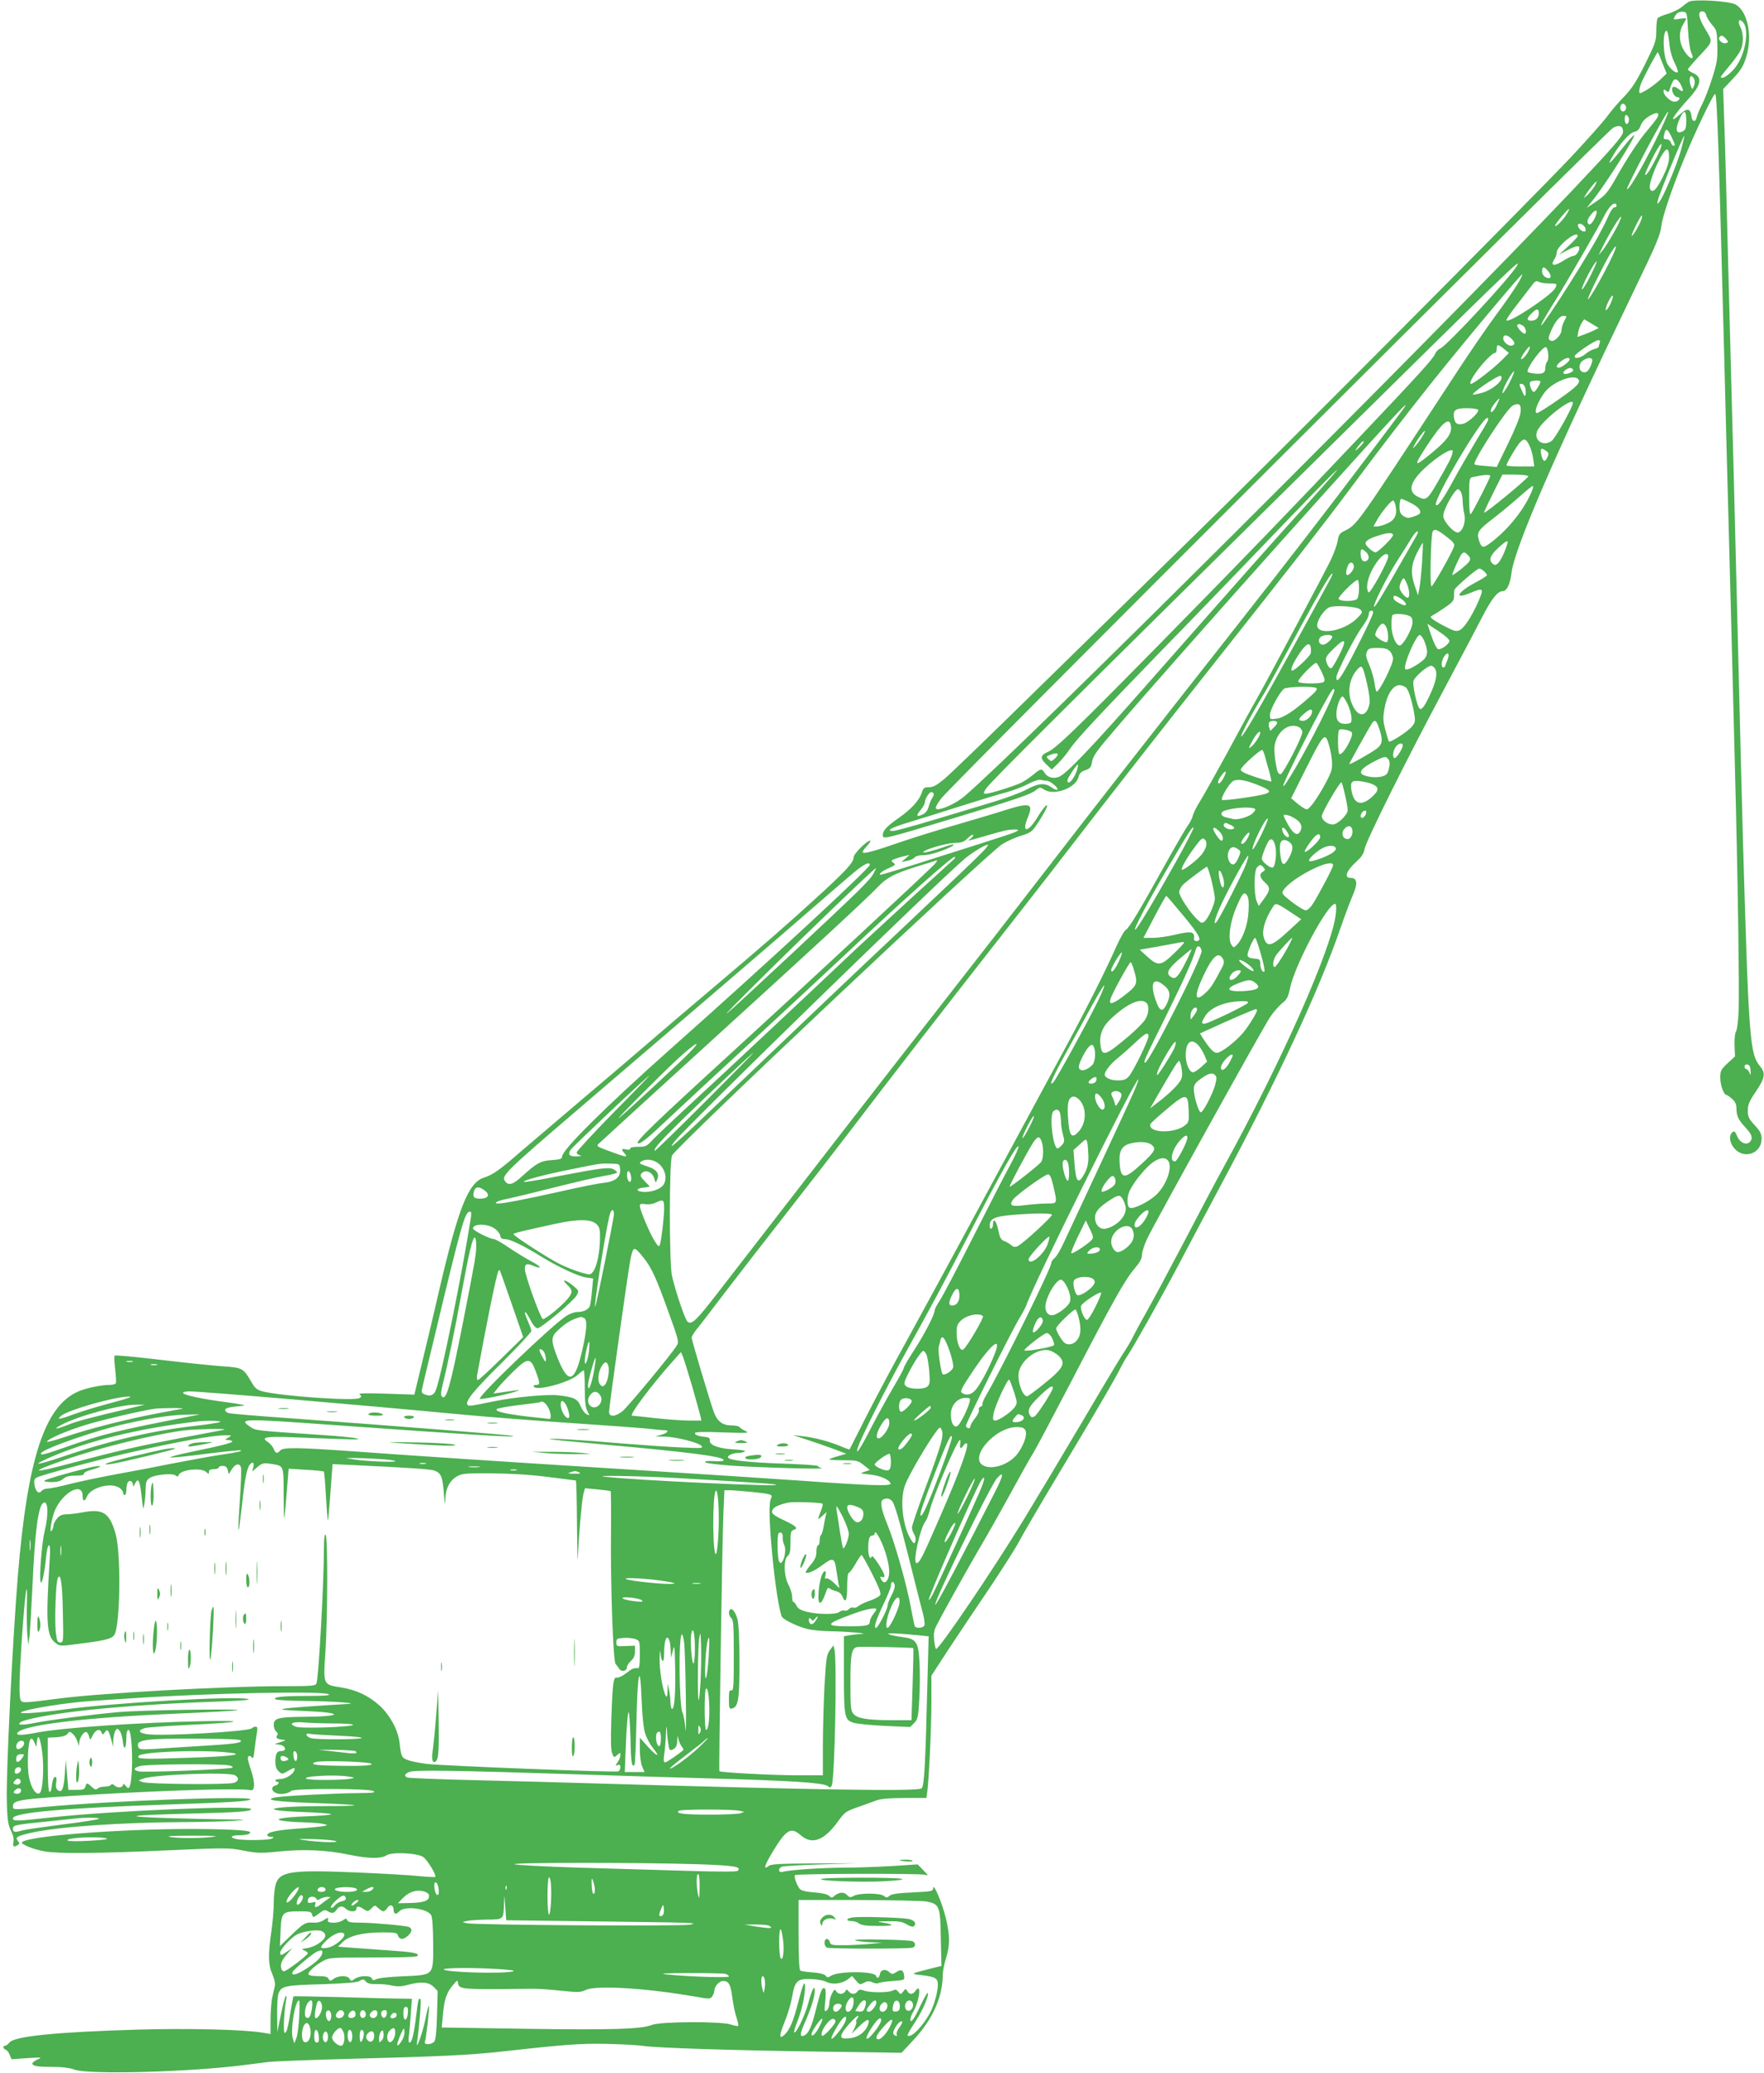 <?xml version="1.0" standalone="no"?>
<!DOCTYPE svg PUBLIC "-//W3C//DTD SVG 20010904//EN"
 "http://www.w3.org/TR/2001/REC-SVG-20010904/DTD/svg10.dtd">
<svg version="1.0" xmlns="http://www.w3.org/2000/svg"
 width="1089pt" height="1280pt" viewBox="0 0 1089 1280"
 preserveAspectRatio="xMidYMid meet">
<g transform="translate(0,1280) scale(0.1,-0.1)"
fill="#4caf50" stroke="none">
<path d="M10425 12789 c-11 -7 -33 -23 -48 -36 -16 -12 -53 -30 -82 -39 -30
-8 -58 -21 -62 -27 -4 -7 -8 -42 -8 -78 0 -61 -5 -75 -69 -205 -56 -111 -82
-151 -130 -201 -34 -34 -80 -88 -103 -120 -23 -32 -122 -143 -220 -248 -234
-249 -1895 -1918 -2368 -2378 -203 -199 -611 -598 -906 -887 -295 -290 -564
-550 -598 -578 -48 -40 -70 -52 -96 -52 -29 0 -35 -4 -44 -33 -16 -48 -64
-101 -139 -154 -75 -52 -101 -80 -102 -105 0 -32 -10 -34 445 103 389 118 466
144 500 171 24 19 27 19 52 3 60 -39 193 9 211 77 6 24 16 34 42 43 29 10 36
18 41 48 6 40 26 68 154 217 387 452 1739 1963 1777 1986 15 9 19 15 -227
-311 -255 -338 -511 -669 -799 -1035 -576 -732 -873 -1112 -1176 -1505 -178
-231 -484 -625 -680 -875 -300 -383 -874 -1124 -1364 -1758 -127 -164 -156
-192 -181 -172 -16 13 -74 185 -97 285 -17 79 -17 709 1 742 32 60 1925 1844
2036 1920 28 18 80 42 117 53 61 19 69 25 101 73 48 73 71 120 57 115 -7 -2
-32 -35 -55 -73 -59 -98 -101 -99 -60 -2 36 87 15 94 -135 47 -52 -17 -187
-57 -300 -90 -113 -32 -266 -80 -340 -105 -168 -58 -231 -76 -243 -68 -5 3 6
20 24 39 18 19 27 34 21 34 -21 0 -102 -81 -102 -102 0 -31 -43 -79 -203 -226
-206 -189 -355 -318 -667 -582 -146 -123 -328 -278 -405 -345 -77 -66 -259
-222 -405 -345 -146 -124 -316 -269 -378 -322 -126 -110 -170 -141 -224 -158
-97 -30 -159 -189 -278 -701 -28 -123 -74 -317 -102 -431 l-50 -208 -176 6
c-128 4 -173 3 -162 -5 13 -10 13 -12 0 -22 -29 -20 -491 12 -602 42 -31 8
-45 20 -66 57 -50 86 -56 89 -178 97 -60 4 -232 22 -384 40 -151 18 -278 30
-282 26 -4 -3 -2 -41 3 -84 5 -43 7 -82 4 -87 -4 -6 -21 -10 -39 -10 -51 0
-143 -19 -192 -40 -208 -90 -314 -413 -374 -1140 -33 -410 -73 -1220 -68
-1390 3 -113 7 -142 25 -180 14 -28 20 -55 16 -72 -6 -29 2 -34 26 -19 13 8
13 12 1 26 -18 22 -5 30 82 50 163 37 548 64 938 66 124 1 266 4 315 8 85 7
82 8 -65 9 -85 1 -254 5 -375 9 -265 9 -209 17 185 27 284 7 360 13 360 27 0
26 -848 -9 -1234 -51 -215 -24 -236 -24 -236 -6 0 36 315 64 965 86 369 12
494 20 501 31 14 24 -860 -8 -1266 -46 -198 -19 -200 -19 -200 3 0 40 28 45
515 74 424 25 879 39 945 27 22 -3 25 0 28 27 2 17 -6 59 -17 92 -12 34 -21
68 -21 77 0 18 16 20 27 2 5 -7 11 12 14 48 4 33 10 79 14 102 6 34 5 43 -7
43 -8 0 -18 -4 -24 -10 -20 -20 -556 -50 -648 -36 -52 8 -57 25 -10 38 16 4
135 13 264 19 328 15 385 29 90 23 -390 -8 -865 -40 -1020 -70 -99 -19 -136
-19 -121 0 39 47 418 93 966 116 476 21 518 29 130 25 -198 -2 -412 -9 -475
-15 -174 -16 -414 -47 -512 -66 -83 -17 -120 -14 -88 6 8 5 46 16 85 24 221
48 642 85 1150 102 137 5 189 10 165 15 -84 20 -842 -24 -1145 -66 -146 -20
-273 -28 -255 -16 31 20 281 60 435 70 88 6 196 13 240 16 500 33 1190 47
1225 25 10 -7 -33 -10 -131 -10 -157 0 -220 -7 -197 -21 7 -5 90 -9 183 -10
147 -1 334 -13 267 -18 -464 -29 -502 -35 -274 -44 248 -10 244 -34 -5 -36
-156 -1 -183 -9 -183 -50 0 -15 7 -34 15 -41 11 -9 12 -16 5 -25 -12 -14 6
-24 43 -26 14 0 8 -5 -18 -13 l-40 -13 30 -4 c38 -5 49 -39 12 -39 -28 0 -37
-16 -37 -69 0 -26 7 -44 21 -57 20 -18 21 -18 61 5 35 20 39 20 36 5 -5 -26
-53 -57 -88 -57 -16 0 -30 -4 -30 -9 0 -4 5 -8 10 -8 18 0 10 -18 -10 -23 -28
-7 -25 -36 6 -47 27 -11 70 -4 93 14 20 16 479 15 506 -1 16 -10 -1 -12 -95
-13 -140 -1 -459 -17 -507 -26 -81 -15 -3 -27 232 -35 136 -4 250 -11 253 -14
3 -3 -73 -5 -169 -5 -352 0 -453 -26 -143 -37 90 -3 167 -9 169 -13 2 -4 -62
-10 -143 -13 -169 -6 -230 -20 -141 -30 30 -4 88 -7 129 -8 41 -1 89 -5 105
-9 30 -7 30 -7 5 -13 -14 -3 -86 -11 -161 -16 -136 -10 -189 -22 -189 -41 0
-5 10 -10 23 -10 18 0 19 -2 7 -10 -17 -11 -170 -13 -219 -4 -47 10 -37 24 17
24 26 0 53 4 60 9 30 18 -31 25 -263 29 -427 7 -1060 -36 -1133 -77 -14 -8 -9
-13 31 -31 26 -12 73 -25 105 -30 87 -15 348 -12 760 7 360 16 376 16 466 -2
85 -16 105 -17 221 -5 151 15 292 9 429 -20 120 -25 198 -26 232 -4 33 22 188
15 226 -10 26 -17 84 -113 75 -123 -3 -3 -50 0 -104 5 -54 6 -233 16 -398 23
-396 16 -461 5 -484 -78 -6 -21 -11 -72 -11 -113 0 -41 -7 -120 -15 -175 -21
-142 -19 -207 6 -262 12 -27 19 -57 16 -72 -3 -14 -10 -46 -16 -71 -6 -25 -10
-86 -11 -136 l0 -91 -47 8 c-116 20 -470 28 -775 19 -503 -15 -758 -41 -789
-79 -10 -12 -22 -21 -28 -21 -16 0 -13 -17 4 -24 8 -3 20 -17 25 -32 l11 -27
97 7 c90 6 95 5 64 -8 -17 -8 -32 -19 -32 -24 0 -17 29 -22 123 -22 60 0 108
-6 137 -17 89 -32 710 -15 1045 28 44 6 112 14 150 19 39 5 270 13 515 20 521
13 735 23 920 44 406 45 490 51 655 48 94 -2 197 -8 231 -13 84 -12 532 -27
1104 -35 l486 -7 76 82 c116 125 177 262 178 397 0 23 9 70 20 104 25 80 25
141 -1 249 -22 92 -77 221 -78 185 -1 -20 -8 -21 -127 -27 -91 -4 -131 -10
-143 -21 -14 -13 -19 -13 -35 0 -25 18 -152 18 -185 0 -21 -12 -26 -11 -43 6
-20 20 -50 17 -79 -8 -13 -12 -17 -11 -31 2 -10 10 -42 17 -91 21 -52 4 -81
11 -90 22 -18 21 -38 79 -29 85 14 9 777 11 802 2 23 -7 22 -5 -10 28 l-35 36
-155 -10 c-85 -5 -216 -10 -290 -10 -139 0 -348 -14 -387 -26 -28 -8 -33 20
-6 32 10 4 119 10 243 14 l225 7 -266 -1 c-211 -1 -269 -4 -283 -15 -35 -29
-27 2 20 80 87 145 116 163 177 109 70 -61 145 -33 230 85 41 57 50 63 118 87
41 14 92 33 114 41 29 12 77 16 177 17 l137 0 6 42 c10 79 25 392 25 553 l0
160 102 157 c57 86 172 259 257 384 84 126 167 256 183 289 17 33 123 215 237
405 227 378 357 600 391 670 13 25 31 57 41 71 34 49 207 356 314 559 59 113
175 330 256 482 360 673 615 1220 746 1603 25 72 58 160 74 197 32 73 28 108
-11 108 -46 0 -30 43 39 106 27 24 40 45 45 72 7 47 262 559 491 987 97 182
203 383 236 447 56 109 94 158 124 158 27 0 47 40 56 112 17 150 268 729 739
1708 163 337 180 379 187 439 6 53 65 229 140 411 66 162 180 400 191 400 12
0 22 -313 57 -1645 8 -319 19 -749 25 -955 5 -206 14 -548 20 -760 5 -212 15
-563 20 -780 18 -674 29 -1420 23 -1530 -3 -58 -10 -111 -16 -118 -6 -8 -10
-45 -9 -84 l3 -70 -46 -42 c-41 -39 -45 -46 -45 -90 0 -46 22 -106 39 -106 4
0 20 -11 35 -25 19 -17 26 -34 26 -60 0 -44 12 -69 55 -115 40 -44 47 -63 31
-86 -21 -28 -64 -11 -82 32 -12 29 -17 34 -29 24 -24 -20 -18 -67 14 -102 60
-67 166 -28 166 61 0 32 -8 47 -43 85 -36 39 -42 52 -42 90 0 37 9 57 50 118
56 82 61 113 26 155 -64 77 -70 163 -106 1393 -5 195 -17 639 -25 985 -9 347
-22 887 -30 1200 -8 314 -24 912 -35 1330 -10 418 -22 842 -26 942 l-6 183 61
65 c50 54 64 77 82 136 39 128 8 279 -66 321 -39 22 -260 35 -290 17z m-4
-174 c3 -60 12 -122 19 -138 30 -62 -18 -39 -51 24 -25 49 -24 105 1 147 11
18 20 35 20 37 0 3 -19 2 -41 -1 -39 -7 -41 -6 -30 14 13 24 28 32 56 29 18
-2 21 -11 26 -112z m113 90 c3 -13 20 -40 36 -59 28 -32 30 -39 32 -127 2 -82
-2 -107 -31 -199 -18 -58 -46 -130 -61 -160 -16 -30 -32 -68 -35 -83 -7 -34
-29 -31 -33 6 -6 49 -26 52 -71 11 -77 -69 -44 -10 56 99 76 83 84 131 25 156
-17 8 -32 18 -32 22 0 5 34 44 75 88 83 89 81 81 28 169 -38 64 -43 102 -14
102 12 0 21 -9 25 -25z m246 -115 c0 -82 -36 -179 -85 -227 -23 -24 -50 -43
-60 -43 -20 0 -21 -2 51 85 23 28 49 64 58 82 20 40 21 105 1 144 -21 39 -8
60 17 30 12 -15 18 -39 18 -71z m-475 -52 c4 -47 16 -92 33 -125 14 -29 23
-55 20 -58 -10 -10 -44 16 -63 48 -29 49 -33 207 -6 207 5 0 12 -33 16 -72z
m350 22 c17 -18 17 -20 1 -26 -20 -8 -52 19 -42 35 10 16 21 14 41 -9z m-392
-150 l26 -64 -43 -41 c-24 -22 -62 -50 -85 -63 -39 -22 -41 -22 -41 -4 0 11 6
35 14 53 19 45 98 191 101 187 1 -2 14 -32 28 -68z m195 -97 c6 -11 6 -28 0
-43 -10 -24 -11 -24 -18 -5 -20 47 -3 89 18 48z m-83 -33 c22 -43 18 -54 -12
-30 -18 14 -30 17 -36 11 -14 -14 8 -61 29 -61 23 0 11 -24 -14 -28 -25 -4
-72 38 -72 64 0 13 3 14 15 4 12 -10 16 -10 20 1 20 58 26 69 39 69 9 0 22
-13 31 -30z m-338 -136 c8 -21 -13 -42 -28 -27 -13 13 -5 43 11 43 6 0 13 -7
17 -16z m180 -218 c-86 -172 -163 -303 -173 -293 -3 3 52 114 122 247 71 133
130 237 132 230 3 -7 -34 -89 -81 -184z m10 141 c-9 -13 -35 -46 -58 -73 -51
-59 -127 -175 -198 -302 -46 -80 -61 -98 -114 -134 l-62 -42 36 45 c76 94 267
394 257 404 -3 3 -35 -33 -72 -80 -77 -97 -98 -115 -64 -56 44 79 107 151 137
157 20 4 31 15 40 40 8 22 27 42 54 58 48 29 69 21 44 -17z m183 -12 c0 -44
-4 -56 -20 -65 -43 -23 -51 10 -20 78 26 58 40 53 40 -13z m-356 20 c7 -19 -3
-47 -15 -39 -12 7 -12 54 0 54 5 0 11 -7 15 -15z m-34 -89 c0 -25 -67 -101
-313 -361 -890 -937 -3400 -3439 -3751 -3739 -56 -49 -161 -95 -178 -78 -5 5
8 31 33 63 68 88 4110 4123 4149 4141 39 19 60 10 60 -26z m299 -31 c24 -51
25 -55 12 -55 -5 0 -13 9 -16 20 -3 11 -15 20 -26 20 -21 0 -22 3 -13 38 9 33
19 27 43 -23z m57 -87 c-27 -93 -107 -284 -132 -314 -14 -18 -15 -17 -9 10 8
38 159 406 163 397 1 -4 -9 -46 -22 -93z m-149 -40 c-39 -77 -64 -114 -71
-107 -5 4 54 126 81 167 31 50 25 9 -10 -60z m77 1 c0 -30 -13 -70 -40 -124
-38 -78 -65 -102 -78 -70 -14 37 81 251 107 242 7 -2 12 -23 11 -48z m-461
-180 c-10 -16 -29 -40 -42 -52 l-25 -22 18 30 c19 30 56 75 63 75 2 0 -4 -14
-14 -31z m137 -120 c0 -5 -6 -9 -14 -9 -7 0 -24 -24 -36 -52 -12 -29 -43 -89
-67 -133 -115 -205 -397 -639 -342 -525 7 14 44 77 84 140 81 131 261 443 295
510 12 25 31 55 43 67 19 21 37 22 37 2z m-307 -49 c-21 -37 -73 -88 -73 -73
0 10 78 103 86 103 3 0 -3 -14 -13 -30z m182 -2 c-11 -36 -35 -69 -45 -63 -16
10 -12 30 11 59 25 32 43 34 34 4z m108 -114 c-26 -46 -58 -97 -71 -112 l-23
-27 22 45 c43 88 113 203 117 191 2 -6 -18 -50 -45 -97z m171 84 c-9 -31 -55
-110 -61 -104 -5 5 55 126 63 126 3 0 2 -10 -2 -22z m-350 -50 c5 -9 7 -20 3
-25 -11 -10 -41 11 -45 31 -5 23 26 18 42 -6z m-44 -55 c0 -5 -25 -32 -57 -62
l-58 -53 49 26 c52 28 76 33 76 15 0 -21 -21 -49 -37 -49 -9 0 -38 -14 -64
-31 -54 -34 -79 -31 -55 7 9 13 16 33 16 44 0 41 129 143 130 103z m230 -87
c-28 -75 -158 -311 -167 -303 -5 6 106 230 143 289 28 43 38 49 24 14z m-149
-154 c-42 -83 -72 -121 -45 -56 22 53 76 146 81 140 2 -2 -14 -40 -36 -84z
m-457 56 c-43 -74 -432 -493 -472 -509 -12 -5 -26 -19 -31 -31 -13 -32 -85
-112 -465 -513 -439 -464 -716 -751 -1237 -1281 -515 -524 -642 -647 -692
-667 -46 -20 -47 -40 -5 -78 l31 -30 39 38 c22 21 54 61 73 89 39 59 191 221
570 612 149 152 378 390 510 527 389 406 579 601 569 583 -5 -9 -86 -101 -180
-205 -180 -197 -430 -480 -979 -1103 -361 -410 -514 -571 -560 -587 -36 -12
-69 -2 -87 27 -17 27 -23 26 -71 -14 -23 -18 -55 -40 -72 -48 -40 -20 -193
-68 -217 -68 -18 0 -19 1 -2 30 21 35 468 480 1984 1976 1270 1253 1327 1309
1294 1252z m196 -35 c24 -31 13 -51 -19 -34 -13 7 -21 22 -21 36 0 32 13 32
40 -2z m-195 -82 c-20 -33 -78 -117 -129 -185 -51 -69 -172 -244 -267 -391
-612 -935 -589 -902 -672 -944 -26 -13 -33 -24 -39 -60 -4 -25 -23 -77 -42
-117 -37 -78 -405 -768 -466 -874 -21 -36 -97 -175 -169 -309 -73 -134 -150
-271 -171 -305 -21 -33 -42 -74 -46 -91 -4 -16 -17 -43 -30 -60 -12 -16 -75
-124 -139 -239 -157 -283 -224 -395 -244 -406 -10 -5 -37 -53 -61 -107 -64
-146 -198 -411 -330 -653 -64 -118 -277 -512 -473 -875 -195 -363 -417 -770
-491 -905 -75 -135 -184 -339 -243 -455 -58 -115 -107 -211 -108 -213 -2 -2
-29 8 -61 22 -72 29 -160 52 -234 60 l-55 6 80 -26 c44 -14 118 -40 165 -57
l85 -32 -52 -15 c-29 -8 -53 -17 -53 -20 0 -3 39 -5 87 -5 83 0 90 -2 125 -30
l38 -30 -32 -11 c-32 -10 -31 -11 31 -17 65 -7 121 -31 129 -56 6 -17 -126
-13 -558 18 -157 11 -613 41 -1015 66 -814 51 -1335 85 -1745 115 -339 24
-433 26 -450 5 -18 -21 -29 -19 -40 9 -5 14 -21 32 -34 42 -49 31 -20 37 148
31 413 -16 431 -17 396 -7 -19 5 -109 14 -200 20 -431 29 -420 27 -456 52 -74
50 -47 51 491 12 917 -65 1144 -79 1134 -69 -5 5 -798 67 -1389 110 -190 13
-355 27 -368 31 -12 3 -22 12 -22 20 0 12 31 19 115 26 17 2 -31 11 -105 21
-155 20 -270 45 -270 58 0 5 17 9 38 9 79 0 1006 -79 1707 -145 143 -13 433
-36 645 -50 212 -14 426 -30 477 -35 51 -6 99 -10 108 -10 29 0 15 -18 -23
-28 l-37 -10 56 -1 c70 -1 209 -36 229 -57 14 -15 3 -16 -125 -10 -77 3 -243
15 -370 25 -254 22 -455 34 -440 26 6 -2 165 -18 355 -35 483 -43 703 -71 716
-91 6 -10 -9 -12 -76 -9 -30 1 -42 -2 -35 -8 6 -6 82 -15 170 -21 180 -12 582
-23 548 -15 -13 3 -23 9 -23 13 0 5 -96 11 -212 15 -210 7 -333 20 -343 37 -8
12 29 29 62 29 15 0 34 4 41 9 9 5 -18 10 -70 13 -92 5 -151 27 -146 56 2 12
-5 18 -22 20 -49 5 -70 13 -70 24 0 8 47 10 173 5 153 -5 168 -4 140 8 -17 8
-34 19 -38 25 -3 5 -26 10 -49 10 -55 0 -88 25 -109 82 -23 63 -137 444 -137
460 0 7 13 29 28 48 16 19 96 123 177 230 82 107 253 328 380 490 127 162 305
392 395 510 263 345 584 759 875 1130 149 190 363 464 475 610 272 353 570
734 935 1195 406 512 639 811 813 1045 183 246 343 453 496 645 194 243 548
666 553 661 3 -3 -11 -32 -32 -65z m199 9 c49 0 51 -2 37 -29 -26 -47 -301
-228 -301 -197 0 6 31 52 70 101 38 50 79 102 90 117 17 23 25 26 40 18 10 -6
39 -10 64 -10z m375 -132 c-12 -24 -24 -38 -26 -31 -2 6 6 31 18 55 12 24 24
38 26 31 2 -6 -6 -31 -18 -55z m-439 -51 c0 -29 -18 -47 -47 -47 -30 0 -29 15
2 45 30 31 45 32 45 2z m170 -21 c0 -2 -7 -17 -15 -32 -8 -16 -15 -39 -15 -52
0 -29 -44 -74 -64 -66 -20 8 -20 15 -1 60 23 55 54 94 76 94 10 0 19 -2 19 -4z
m174 -84 c-14 -7 -44 -20 -66 -28 l-40 -14 6 32 c3 18 13 42 21 55 l15 22 45
-27 45 -27 -26 -13z m-443 28 c18 -10 27 -50 11 -50 -14 0 -53 46 -45 53 8 9
11 9 34 -3z m-71 -80 c23 -23 25 -36 6 -43 -20 -8 -56 21 -56 44 0 25 25 24
50 -1z m546 -26 c-3 -9 -6 -19 -6 -24 0 -4 -12 -11 -27 -15 -15 -3 -40 -17
-56 -31 -30 -25 -71 -33 -65 -11 5 16 126 97 145 97 10 0 13 -6 9 -16z m-591
-38 l30 -25 -40 -41 c-50 -51 -177 -150 -194 -150 -18 0 24 71 82 135 27 30
55 55 63 55 8 0 14 10 14 25 0 31 7 31 45 1z m151 -14 c-15 -30 -46 -60 -46
-46 0 12 44 74 53 74 4 0 1 -13 -7 -28z m122 -17 c2 -21 -1 -42 -7 -48 -6 -6
-11 -23 -11 -38 0 -19 -6 -30 -21 -34 -21 -7 -89 2 -89 11 0 32 95 157 114
151 6 -2 12 -21 14 -42z m132 -34 c0 -13 -50 -51 -66 -51 -22 0 -16 17 12 39
28 22 54 28 54 12z m140 -6 c0 -9 -7 -30 -16 -46 -11 -22 -21 -29 -37 -27 -32
4 -35 51 -5 72 29 20 58 21 58 1z m-118 -60 c2 -13 -49 -31 -59 -21 -10 10 27
38 45 34 7 -2 14 -7 14 -13z m-391 -73 c-33 -65 -59 -94 -40 -45 15 40 60 115
66 110 2 -3 -9 -32 -26 -65z m-51 25 c0 -27 -67 -78 -121 -92 -29 -8 -55 -13
-56 -11 -9 9 147 116 170 116 4 0 7 -6 7 -13z m477 -14 c5 -11 -5 -27 -31 -49
-47 -41 -214 -154 -227 -154 -29 0 24 114 73 155 69 58 171 85 185 48z m-237
-8 c0 -15 -32 -65 -41 -65 -12 0 -31 48 -23 61 6 10 64 13 64 4z m-94 -39 c3
-14 4 -33 2 -43 -3 -13 -9 -8 -21 21 -21 47 -21 46 -2 46 8 0 17 -11 21 -24z
m-178 -111 c-20 -41 -44 -55 -31 -17 6 16 43 62 50 62 1 0 -7 -20 -19 -45z
m472 17 c0 -24 -108 -218 -131 -234 -51 -38 -113 4 -89 61 26 63 220 215 220
173z m-323 -58 c-2 -26 -34 -104 -76 -190 l-71 -147 -66 6 c-36 2 -68 7 -71
10 -15 15 199 345 236 363 39 20 54 7 48 -42z m-262 16 c9 -14 -59 -78 -91
-86 -35 -9 -51 0 -57 33 -9 50 6 63 78 63 35 0 67 -5 70 -10z m61 -66 c-3 -8
-39 -70 -80 -137 -40 -67 -100 -171 -132 -230 -64 -118 -98 -166 -109 -155
-23 22 281 538 317 538 5 0 7 -7 4 -16z m-228 -39 c4 -43 -27 -85 -114 -157
-115 -95 -120 -91 -43 28 104 160 150 198 157 129z m-175 -55 c-9 -17 -28 -43
-41 -58 -23 -26 -23 -26 -11 -2 13 29 58 90 65 90 3 0 -3 -14 -13 -30z m659
-61 c9 -18 20 -55 23 -81 l7 -48 -86 0 c-47 0 -86 3 -86 7 0 12 62 118 83 141
26 28 38 25 59 -19z m-1052 -12 c-19 -18 -27 -23 -20 -12 27 38 43 55 49 50 3
-3 -10 -20 -29 -38z m560 -79 c-12 -24 -47 -87 -78 -140 -60 -104 -69 -111
-122 -83 -61 32 -45 91 49 178 76 70 164 124 169 103 2 -8 -7 -34 -18 -58z
m595 58 c17 -12 18 -17 7 -41 -15 -33 -29 -24 -38 23 -7 35 2 40 31 18z m-345
-155 c0 -11 -108 -223 -120 -235 -7 -7 -10 30 -10 107 0 113 1 117 23 122 69
15 107 17 107 6z m235 -1 c5 -8 -266 -232 -273 -225 -2 1 23 55 55 119 l58
116 77 0 c42 0 79 -4 83 -10z m25 -84 c-43 -113 -149 -247 -262 -330 -43 -32
-52 -29 -68 19 -15 47 -5 63 88 134 42 32 113 91 157 130 44 39 83 71 87 71 4
0 3 -11 -2 -24z m-440 -15 c5 -11 10 -37 10 -58 0 -21 5 -56 10 -77 10 -46 -8
-102 -36 -113 -24 -9 -94 67 -94 102 0 39 70 165 92 165 4 0 12 -9 18 -19z
m-311 -66 c46 -23 67 -47 56 -65 -3 -5 -21 -14 -41 -20 -29 -10 -39 -9 -59 4
-20 13 -25 25 -25 61 0 25 5 45 10 45 6 0 32 -11 59 -25z m-94 -15 c12 -56 -3
-90 -49 -111 -22 -10 -51 -19 -64 -19 l-23 0 23 41 c26 47 86 119 98 119 5 0
11 -13 15 -30z m312 -191 c41 -31 54 -46 50 -60 -9 -35 -130 -249 -140 -249
-11 0 -4 321 8 339 11 18 26 13 82 -30z m-188 -6 c-12 -21 -49 -85 -82 -143
-119 -209 -169 -291 -174 -286 -9 9 80 186 143 284 33 51 71 112 86 137 15 25
32 45 39 45 6 0 1 -16 -12 -37z m-139 13 c0 -14 -93 -106 -108 -106 -16 0 -62
41 -62 55 0 17 25 32 84 50 55 18 86 18 86 1z m704 -58 c-16 -51 -42 -104 -58
-117 -13 -11 -19 -11 -31 -1 -26 22 -16 51 33 96 53 49 67 54 56 22z m-525
-113 c-5 -66 -12 -138 -17 -160 l-8 -40 -19 55 c-28 82 -24 134 14 209 18 34
33 61 35 60 1 -2 -1 -58 -5 -124z m-347 68 c23 -20 23 -49 1 -57 -20 -8 -33
10 -33 47 0 31 6 33 32 10z m632 -22 c14 -15 15 -23 6 -38 -11 -17 -93 -83
-104 -83 -6 0 43 111 56 128 14 16 22 15 42 -7z m-494 -7 c0 -29 -113 -235
-122 -221 -24 37 8 135 67 206 29 34 55 41 55 15z m-212 -58 c4 -18 -24 -56
-40 -56 -11 0 -10 23 2 55 11 29 33 29 38 1z m804 -33 c10 -9 18 -20 18 -24 0
-4 -31 -24 -69 -44 -112 -59 -140 -109 -38 -67 87 36 90 33 52 -55 -40 -90
-86 -160 -113 -173 -22 -10 -34 -7 -86 20 -73 37 -105 61 -90 66 6 3 39 23 75
47 54 36 64 47 65 72 0 17 1 35 2 42 2 14 139 133 154 133 6 0 20 -7 30 -17z
m-947 -43 c-9 -17 -105 -194 -214 -393 -218 -398 -330 -591 -338 -583 -6 5 65
140 127 241 21 33 88 155 150 270 187 348 272 495 286 495 2 0 -3 -14 -11 -30z
m471 -35 c16 -39 19 -85 4 -85 -16 0 -50 43 -50 63 0 19 17 57 26 57 3 0 12
-16 20 -35z m-296 -28 c0 -29 -5 -58 -12 -65 -16 -16 -105 -16 -114 0 -7 11
99 118 118 118 4 0 8 -24 8 -53z m286 -88 c11 -19 -4 -21 -34 -5 -35 18 -46
32 -37 46 6 10 57 -20 71 -41z m-278 -42 c15 -16 14 -19 -17 -51 -86 -89 -268
-114 -248 -34 10 39 50 92 77 100 44 13 170 3 188 -15z m76 -29 c-9 -32 -128
-270 -172 -345 -37 -64 -52 -77 -52 -45 0 28 114 251 159 311 23 30 41 65 41
78 0 14 6 23 16 23 11 0 14 -6 8 -22z m220 -8 c21 -8 26 -16 26 -43 0 -38 -58
-142 -79 -142 -24 0 -51 66 -51 126 0 30 3 59 7 62 10 10 68 8 97 -3z m-134
-76 c12 -31 13 -81 2 -88 -11 -7 -72 31 -72 44 0 22 31 70 46 70 8 0 19 -12
24 -26z m388 -82 c-4 -21 -54 -56 -71 -49 -8 3 -26 39 -40 81 l-25 75 69 -46
c42 -28 69 -52 67 -61z m-725 31 c11 -10 -34 -53 -55 -53 -24 0 -34 26 -18 45
13 15 61 21 73 8z m571 -33 c25 -63 21 -94 -16 -122 -51 -39 -96 -59 -103 -48
-14 22 67 210 90 210 7 0 20 -18 29 -40z m-528 -88 c-20 -39 -40 -73 -45 -76
-11 -7 -26 12 -34 44 -5 20 3 34 51 80 70 68 79 53 28 -48z m-174 15 c-5 -19
-98 -107 -114 -107 -15 0 1 40 39 98 43 65 66 80 74 49 3 -12 3 -30 1 -40z
m488 13 c11 -11 20 -32 20 -47 0 -35 -84 -203 -101 -203 -3 0 -10 23 -13 52
-4 28 -18 78 -32 111 -21 48 -24 65 -15 84 9 20 18 23 66 23 42 0 60 -5 75
-20z m355 -57 c-8 -19 -15 -37 -15 -39 0 -2 -4 -4 -10 -4 -15 0 -12 43 6 68
23 33 36 17 19 -25z m-775 -73 c20 -44 22 -53 10 -61 -21 -12 -147 -11 -155 2
-8 12 100 123 112 116 5 -3 20 -29 33 -57z m280 -74 c12 -51 18 -100 15 -119
-16 -81 -66 -90 -102 -17 -39 76 -27 170 29 230 27 28 31 21 58 -94z m421 93
c14 -28 4 -78 -31 -154 -37 -81 -57 -105 -69 -86 -17 27 -41 141 -35 167 7 26
86 94 110 94 7 0 18 -9 25 -21z m-178 -117 c16 -18 40 -101 50 -174 5 -30 1
-44 -18 -65 -24 -29 -132 -99 -140 -91 -3 2 -12 34 -22 70 -15 57 -16 77 -6
133 15 86 52 145 92 145 15 0 35 -8 44 -18z m-556 0 c9 -5 -5 -24 -45 -58 -95
-84 -159 -126 -202 -131 -39 -5 -40 -5 -40 24 0 30 59 139 87 161 19 13 180
17 200 4z m25 -206 c-97 -193 -224 -414 -230 -398 -5 17 263 542 302 591 8 10
11 10 14 1 3 -7 -36 -94 -86 -194z m167 108 c12 -25 23 -62 24 -82 2 -33 -1
-37 -25 -40 -46 -5 -68 13 -68 59 0 43 23 109 38 109 6 0 19 -21 31 -46z
m-219 -47 c0 -25 -31 -57 -56 -57 -32 0 -30 13 7 44 34 29 49 33 49 13z m-216
-66 c3 -4 -5 -18 -18 -30 l-24 -23 -7 21 c-3 11 -3 25 0 31 8 12 42 13 49 1z
m630 -38 c25 -72 21 -98 -16 -126 -38 -28 -168 -101 -168 -94 0 7 130 239 142
255 17 21 25 14 42 -35z m-493 7 c10 -6 19 -19 19 -30 0 -30 -119 -260 -135
-260 -8 0 -17 10 -20 23 -15 62 -22 133 -14 165 18 83 92 133 150 102z m323
-30 c18 -18 -54 -147 -75 -135 -11 7 -12 138 -2 149 9 9 64 -1 77 -14z m-564
-5 c0 -14 -30 -62 -49 -79 -27 -25 -26 -18 5 38 22 39 44 60 44 41z m419 -57
c21 -65 30 -134 21 -172 -9 -40 -90 -182 -128 -223 -22 -24 -23 -24 -50 -8
-15 10 -37 27 -49 38 l-22 19 86 172 c109 218 122 235 142 174z m461 -20 c0
-19 -38 -78 -50 -78 -15 0 -12 43 6 68 16 24 44 30 44 10z m-850 -70 c6 -24
18 -67 27 -96 8 -30 13 -55 11 -57 -1 -1 -45 11 -95 27 -69 23 -93 35 -93 47
0 16 115 120 132 121 4 0 12 -19 18 -42z m-1280 14 c0 -5 -9 -17 -20 -27 -19
-17 -22 -17 -37 -2 -15 15 -15 17 8 26 31 12 49 13 49 3z m2044 -34 c6 -11 7
-30 0 -54 -7 -31 -15 -40 -41 -47 -42 -13 -122 0 -130 20 -7 18 21 42 92 78
53 27 63 28 79 3z m-1924 -59 c-17 -57 -60 -105 -60 -66 0 13 56 97 64 97 3 0
1 -14 -4 -31z m906 -47 c-18 -35 -36 -50 -36 -29 0 16 40 70 47 63 2 -2 -3
-18 -11 -34z m-1094 -22 c21 0 76 -46 66 -55 -4 -4 -20 2 -36 14 -42 30 -82
26 -154 -13 -35 -19 -126 -53 -203 -76 -77 -23 -243 -73 -368 -111 -126 -38
-240 -69 -253 -69 -48 0 -13 20 89 51 56 17 199 61 317 99 118 37 250 78 294
89 43 12 104 35 135 52 32 17 65 27 76 24 11 -2 28 -5 37 -5z m1305 -27 c74
-30 83 -40 48 -53 -37 -14 -263 -46 -271 -38 -10 11 46 105 70 117 27 13 74 6
153 -26z m705 6 c42 -18 42 -38 2 -75 -67 -63 -114 -52 -130 32 -10 57 -1 68
54 61 26 -3 60 -11 74 -18z m-169 -64 c10 -42 17 -85 17 -96 0 -29 -62 -89
-92 -89 -33 0 -68 27 -68 52 0 20 109 208 121 208 3 0 13 -34 22 -75z m-2540
8 c4 -3 1 -16 -7 -28 -8 -12 -19 -38 -23 -56 -6 -22 -19 -39 -37 -47 -38 -19
-43 -8 -12 28 14 17 26 39 26 49 0 19 27 61 39 61 4 0 11 -3 14 -7z m1986 -98
c3 -3 -4 -15 -16 -26 -21 -22 -94 -43 -122 -35 -9 2 -28 7 -43 10 -34 8 -37
32 -6 42 63 20 170 25 187 9z m681 -36 c-12 -22 -30 -25 -30 -6 0 17 21 38 32
31 4 -3 3 -14 -2 -25z m-452 -13 c47 -24 64 -50 53 -80 -19 -47 -50 -27 -95
62 -15 29 -15 32 -1 32 9 0 28 -6 43 -14z m-193 -113 c-27 -54 -50 -93 -52
-87 -7 22 82 202 94 190 3 -3 -16 -49 -42 -103z m-190 65 c32 -14 32 -28 1
-28 -25 0 -51 22 -39 33 8 9 8 9 38 -5z m-325 -210 c-140 -251 -252 -438 -262
-438 -13 0 84 183 209 395 119 204 147 247 151 235 2 -5 -42 -91 -98 -192z
m1076 187 c11 -27 -5 -65 -26 -65 -29 0 -42 32 -24 58 18 25 42 29 50 7z
m-819 -17 c23 -22 31 -58 13 -58 -10 0 -50 58 -50 73 0 13 13 8 37 -15z m419
-3 c19 -28 12 -44 -10 -26 -17 14 -28 51 -15 51 5 0 16 -11 25 -25z m-1666 5
c-16 -11 -40 -19 -513 -169 -174 -56 -322 -101 -328 -101 -21 0 5 22 49 41 41
18 43 21 27 33 -16 12 -15 13 11 24 16 6 43 14 59 17 l30 7 -25 -22 -25 -21
35 6 c19 4 40 13 46 21 6 8 26 14 45 14 40 0 93 14 156 41 57 24 52 35 -6 14
-82 -28 -141 -44 -141 -36 0 14 134 54 190 57 47 1 61 6 84 29 15 15 30 24 33
21 4 -3 -2 -13 -13 -22 -19 -15 -19 -15 1 -10 11 3 58 16 105 30 108 31 118
33 160 35 26 0 31 -2 20 -9z m1425 -39 c-16 -31 -33 -47 -42 -38 -7 8 36 67
48 67 5 0 3 -13 -6 -29z m445 0 c0 -19 -86 -99 -95 -89 -6 5 52 89 69 100 18
13 26 9 26 -11z m-704 -55 c-4 -17 -19 -43 -34 -59 -31 -34 -101 -87 -114 -87
-13 0 24 67 76 138 40 54 49 62 62 51 11 -9 14 -22 10 -43z m427 0 c10 -40 1
-122 -14 -131 -14 -9 -69 34 -69 54 0 19 33 101 46 114 15 14 29 0 37 -37z
m100 12 c12 -19 4 -53 -23 -97 -27 -43 -39 -32 -47 42 -7 66 6 90 40 78 11 -4
25 -15 30 -23z m-1914 -54 c-24 -26 -226 -218 -449 -428 -400 -377 -606 -573
-1158 -1100 -281 -269 -345 -325 -285 -250 81 101 1651 1630 1793 1746 51 41
132 89 139 82 3 -2 -15 -25 -40 -50z m2188 29 c3 -7 -10 -22 -29 -33 -40 -24
-127 -54 -135 -46 -8 8 16 35 62 68 41 30 94 35 102 11z m-603 -6 c16 -12 17
-16 3 -49 -19 -46 -36 -56 -54 -33 -25 35 -11 95 22 95 6 0 19 -6 29 -13z m46
-98 c-24 -61 -155 -318 -176 -346 -30 -39 -14 20 30 113 54 113 156 297 162
291 3 -2 -5 -29 -16 -58z m-1800 37 c-8 -7 -127 -116 -265 -241 -137 -126
-286 -263 -330 -304 -348 -329 -798 -751 -990 -928 -126 -116 -249 -232 -273
-257 -39 -43 -46 -46 -92 -46 -30 0 -50 -4 -50 -11 0 -7 -10 -9 -25 -5 -29 7
-32 0 -8 -26 22 -25 8 -23 -92 14 -82 30 -85 32 -68 48 10 10 306 280 658 601
679 618 992 907 1065 984 55 58 105 83 239 125 57 17 111 34 120 38 10 3 7 -5
-9 -23 -37 -41 -795 -745 -1260 -1170 -464 -424 -591 -546 -572 -553 17 -5 54
24 212 174 74 70 299 278 500 463 200 185 448 415 550 511 358 338 674 620
693 620 6 0 5 -6 -3 -14z m-520 -35 c0 -21 -639 -612 -1225 -1132 -405 -360
-675 -628 -675 -669 0 -15 -11 -18 -62 -22 -69 -4 -95 -18 -185 -100 -54 -50
-82 -59 -103 -33 -29 35 -7 56 465 460 621 531 1271 1088 1450 1245 105 91
216 187 248 213 54 44 87 58 87 38z m2860 -3 c0 -13 -85 -175 -125 -238 -15
-23 -33 -40 -44 -40 -10 0 -48 23 -85 51 -62 49 -66 53 -53 73 51 78 307 207
307 154z m-429 -14 c11 -13 10 -17 -4 -25 -25 -15 -21 -37 13 -68 35 -31 33
-48 -14 -110 l-25 -34 -13 29 c-17 41 -17 186 1 207 17 21 25 21 42 1z m-322
-79 c11 -46 21 -97 21 -112 0 -34 -40 -122 -64 -142 -14 -12 -20 -11 -42 10
-45 41 -114 145 -114 171 0 13 11 34 24 47 29 27 139 109 147 110 4 1 16 -37
28 -84z m-2086 43 c-25 -45 -84 -102 -503 -494 -488 -455 -517 -478 -180 -143
263 261 688 669 697 669 2 0 -4 -14 -14 -32z m2157 -24 c13 -38 5 -82 -9 -54
-5 8 -11 34 -15 58 -8 51 7 49 24 -4z m158 -209 c-4 -83 -35 -170 -73 -209
-18 -18 -19 -18 -32 0 -25 34 -10 145 34 243 33 77 43 88 61 64 10 -13 13 -40
10 -98z m-400 -31 c99 -120 116 -154 77 -154 -9 0 -15 6 -14 13 6 46 -14 51
-114 27 -45 -11 -108 -20 -140 -20 l-58 0 68 130 c37 71 70 129 73 129 3 0 52
-57 108 -125z m595 65 c12 -6 46 -28 76 -48 l54 -36 -79 -73 c-106 -98 -134
-104 -153 -36 -11 39 8 105 49 172 22 36 23 36 53 21z m344 -49 c-22 -208
-330 -904 -690 -1560 -44 -80 -156 -291 -249 -470 -94 -179 -200 -377 -236
-440 -36 -63 -72 -131 -81 -150 -9 -19 -37 -66 -63 -105 -25 -38 -143 -236
-263 -440 -120 -203 -275 -462 -344 -575 -194 -317 -521 -800 -542 -800 -3 0
-9 24 -12 53 -4 38 -1 61 12 87 37 73 186 341 270 485 49 83 115 200 148 260
124 226 155 281 185 330 17 28 123 228 236 445 250 482 327 619 386 688 34 40
46 62 46 86 0 17 15 63 33 101 51 105 714 1301 758 1366 21 31 54 69 74 85 30
24 38 39 49 94 31 146 231 520 278 520 7 0 9 -20 5 -60z m-463 -250 c16 -55
26 -104 22 -107 -11 -11 -26 18 -26 49 0 24 -4 27 -37 30 -27 2 -39 8 -41 20
-3 18 36 108 47 108 4 0 19 -45 35 -100z m180 68 c-33 -66 -86 -148 -95 -148
-15 0 -10 44 7 70 17 25 95 110 101 110 2 0 -4 -15 -13 -32z m-716 -64 c-81
-78 -98 -80 -164 -21 l-48 44 99 17 c55 10 116 21 135 25 19 4 37 6 40 4 3 -3
-25 -33 -62 -69z m170 15 c5 -39 -324 -689 -348 -689 -14 0 -6 17 134 299 108
219 156 326 180 404 8 25 30 16 34 -14z m-97 -67 c-45 -90 -65 -111 -89 -95
-37 22 -25 48 48 112 39 33 73 61 76 61 2 0 -13 -35 -35 -78z m-401 33 c-25
-66 -60 -114 -60 -83 0 15 56 108 65 108 2 0 0 -11 -5 -25z m631 -17 c7 -13 6
-26 -4 -46 -56 -106 -72 -131 -103 -160 -67 -64 -75 -25 -19 95 61 132 98 164
126 111z m176 -51 c9 -9 14 -19 11 -22 -7 -7 -88 53 -88 66 0 12 54 -18 77
-44z m-723 -28 c21 -74 16 -85 -74 -153 -63 -47 -86 -51 -74 -13 9 33 116 227
124 227 4 0 15 -27 24 -61z m656 4 c0 -4 -10 -17 -22 -30 -37 -40 -68 -22 -31
19 15 17 53 25 53 11z m91 -72 c37 -30 13 -45 -81 -50 -102 -4 -108 19 -14 53
53 20 68 19 95 -3z m-562 -17 c36 -30 39 -60 13 -114 -26 -53 -44 -45 -70 33
-34 103 -10 138 57 81z m-412 -96 c-63 -129 -256 -480 -273 -498 -34 -35 -9
23 74 175 49 88 121 220 161 293 40 73 75 131 78 128 3 -3 -15 -47 -40 -98z
m301 -10 c18 -18 14 -67 -8 -102 -11 -18 -56 -64 -101 -102 -142 -120 -163
-128 -174 -66 -11 70 8 122 67 176 100 93 182 128 216 94z m626 1 c-9 -15
-247 -129 -268 -129 -21 0 -20 8 4 47 32 53 122 90 223 92 34 1 46 -2 41 -10z
m-314 -41 c0 -7 -9 -24 -20 -38 l-20 -25 0 26 c0 24 16 49 32 49 4 0 8 -6 8
-12z m370 -5 c0 -15 -49 -94 -85 -138 -47 -56 -136 -125 -163 -125 -20 0 -45
27 -87 92 l-17 28 68 31 c111 51 268 119 277 119 4 0 7 -3 7 -7z m-670 -161
c0 -25 -96 -222 -123 -249 -16 -18 -32 -23 -68 -23 -42 0 -79 17 -79 36 0 20
37 67 77 99 26 21 76 65 110 97 64 61 83 70 83 40z m154 -84 c-28 -54 -96
-159 -100 -155 -8 7 16 60 64 140 26 44 48 72 50 64 2 -9 -4 -31 -14 -49z
m154 29 c11 -12 28 -40 38 -62 l16 -39 -36 -33 c-20 -18 -42 -33 -51 -33 -22
0 -45 53 -45 105 0 82 34 109 78 62z m-3144 -48 c-47 -49 -366 -345 -429 -398
-57 -48 250 261 358 361 111 102 160 128 71 37z m2500 35 c12 -30 6 -93 -10
-108 -38 -39 -84 -45 -84 -11 0 19 36 93 58 118 19 21 28 22 36 1z m-2404
-339 c-167 -167 -306 -302 -308 -300 -10 10 38 64 176 199 176 171 425 405
432 406 3 0 -132 -137 -300 -305z m3260 288 c0 -5 -11 -26 -23 -48 -24 -42
-54 -55 -49 -20 6 32 72 95 72 68z m-315 -83 c6 -40 3 -56 -12 -78 -19 -30
-84 -91 -146 -136 l-37 -29 54 94 c97 167 117 199 126 199 4 0 11 -23 15 -50z
m3512 -10 c2 -30 1 -32 -7 -12 -5 12 -14 22 -20 22 -5 0 -10 7 -10 16 0 9 7
14 18 12 12 -2 18 -14 19 -38z m-3305 -87 c-15 -55 -72 -165 -88 -170 -13 -4
-44 98 -44 144 0 23 8 37 35 57 50 38 77 47 95 30 12 -12 12 -21 2 -61z
m-3716 -173 c-124 -127 -226 -237 -226 -245 0 -7 10 -16 23 -18 12 -2 3 -5
-20 -6 -48 -1 -59 9 -41 40 12 19 478 459 487 459 2 0 -98 -104 -223 -230z
m2980 195 c-6 -16 -46 -21 -46 -6 0 5 10 15 23 24 23 15 33 7 23 -18z m233
-67 c-17 -40 -114 -248 -214 -463 -100 -214 -198 -425 -218 -467 -19 -42 -44
-85 -56 -94 -12 -10 -21 -24 -21 -32 0 -30 -308 -656 -400 -812 -17 -28 -28
-55 -25 -60 3 -4 -2 -11 -11 -14 -9 -3 -14 -13 -11 -20 3 -8 -7 -31 -24 -52
-16 -20 -29 -43 -29 -51 0 -16 -22 -13 -27 4 -4 11 278 579 331 666 19 31 38
67 42 79 36 114 678 1408 691 1394 3 -2 -10 -37 -28 -78z m-76 -13 c3 -7 -4
-28 -16 -46 -18 -29 -21 -31 -24 -14 -2 11 -9 30 -16 43 -9 18 -8 25 2 31 17
11 48 3 54 -14z m-124 -21 c25 -31 28 -74 6 -74 -17 0 -45 50 -45 80 0 27 14
25 39 -6z m-130 -20 c41 -52 36 -141 -11 -191 -44 -47 -57 -27 -65 93 -6 88 5
124 37 124 10 0 28 -12 39 -26z m669 -55 c3 -72 1 -78 -23 -97 -67 -53 -231
-46 -213 8 2 6 46 47 98 90 122 103 134 103 138 -1z m-794 -21 c3 -13 6 -38 6
-55 0 -18 5 -53 12 -77 11 -40 10 -47 -7 -66 -10 -11 -22 -20 -26 -20 -28 0
-52 203 -27 228 18 18 35 14 42 -10z m-190 -88 c-20 -39 -39 -69 -41 -66 -7 7
59 136 69 136 5 0 -8 -32 -28 -70z m976 -65 c0 -25 -63 -145 -76 -145 -38 0
-18 77 34 133 29 30 42 34 42 12z m-900 -21 c14 -36 12 -107 -2 -127 -17 -22
-190 -158 -195 -153 -4 4 99 197 140 264 31 49 44 52 57 16z m289 -89 c1 -45
-5 -72 -21 -105 -41 -78 -56 -63 -65 62 l-6 78 39 35 c39 36 39 36 46 13 3
-13 6 -50 7 -83z m391 67 c29 -24 20 -41 -61 -116 -107 -99 -130 -98 -137 4
-5 71 12 105 61 119 54 16 113 13 137 -7z m-874 -125 c-31 -56 -134 -257 -230
-447 -96 -190 -188 -365 -205 -390 -17 -25 -31 -52 -31 -60 0 -26 -64 -149
-129 -249 -34 -52 -61 -99 -61 -105 0 -6 -29 -61 -65 -121 -36 -61 -97 -172
-136 -247 -66 -130 -100 -181 -84 -127 14 51 178 376 297 590 137 246 243 444
393 734 198 383 296 557 303 537 2 -7 -21 -58 -52 -115z m972 31 c36 -36 -6
-157 -75 -219 -46 -41 -135 -84 -157 -76 -21 8 -21 68 0 110 27 54 97 139 138
169 42 30 74 36 94 16z m-3138 -25 c38 -35 50 -91 26 -127 -18 -28 -79 -49
-129 -44 -44 4 -40 22 6 26 20 2 37 5 37 7 0 2 -14 17 -31 34 -25 26 -29 34
-19 46 25 30 72 8 82 -40 5 -18 6 -18 16 5 14 35 -5 61 -59 78 -54 18 -57 21
-39 32 30 19 79 11 110 -17z m2524 5 c9 -34 7 -108 -2 -108 -11 0 -32 69 -32
104 0 32 25 35 34 4z m-2766 -35 c5 -50 -29 -78 -104 -86 -33 -3 -152 -27
-265 -53 -206 -46 -349 -74 -382 -74 -38 0 -5 18 55 29 35 7 167 39 293 71
127 32 265 64 308 71 42 7 77 16 77 21 0 4 -10 12 -22 19 -27 15 -79 8 -335
-41 -114 -23 -211 -39 -217 -37 -18 7 119 44 279 76 197 40 191 39 255 37 54
-1 55 -1 58 -33z m66 -38 c8 -31 -2 -54 -15 -34 -11 18 -11 59 0 59 5 0 12
-11 15 -25z m2609 -68 c25 -110 26 -107 -40 -107 -32 0 -92 -5 -133 -10 -84
-11 -101 -4 -78 32 19 29 197 157 218 158 12 0 21 -21 33 -73z m382 43 c4 -12
1 -28 -6 -36 -16 -20 -69 -47 -77 -40 -12 12 47 96 68 96 5 0 12 -9 15 -20z
m-3891 -71 c33 -26 20 -49 -30 -49 -39 0 -47 10 -38 45 8 31 32 32 68 4z
m3941 -59 c8 -16 15 -38 15 -50 0 -52 -55 -109 -122 -125 -36 -9 -68 23 -68
68 0 36 25 65 95 110 52 33 61 33 80 -3z m-2835 -52 c-1 -57 -16 -190 -26
-221 -5 -16 -10 -14 -31 19 -28 41 -93 194 -93 219 0 12 7 15 33 11 18 -3 45
0 62 8 50 24 55 21 55 -36z m-310 -34 c0 -25 -106 -550 -115 -569 -14 -28 61
451 87 558 10 42 28 50 28 11z m3300 16 c0 -18 -27 -64 -49 -84 -32 -29 -50
-7 -26 31 31 46 75 77 75 53z m-4183 -37 c-53 -340 -181 -973 -216 -1064 -12
-32 -33 -41 -66 -29 -20 7 -24 15 -20 32 2 13 32 138 66 278 182 761 199 820
231 820 7 0 9 -13 5 -37z m3587 18 c6 -9 -178 -178 -211 -194 -18 -8 -27 -6
-40 6 -10 8 -29 20 -43 25 -21 8 -28 21 -38 71 -12 56 -32 76 -32 31 0 -10 -4
-22 -10 -25 -6 -3 -10 4 -10 18 0 43 29 57 136 66 139 12 242 12 248 2z
m-2811 -59 c19 -19 22 -33 21 -90 -1 -85 -20 -175 -43 -203 -17 -21 -18 -21
-76 -4 -32 9 -91 32 -129 51 -72 36 -286 174 -286 185 0 6 53 19 265 65 135
29 216 28 248 -4z m3058 -95 c-20 -25 -121 -91 -127 -84 -4 3 15 50 41 104
l48 98 25 -52 c21 -42 23 -55 13 -66z m-3690 70 c19 -12 35 -33 37 -45 3 -17
10 -22 31 -22 31 0 117 -42 226 -110 101 -62 227 -121 275 -127 l42 -6 -7 -71
c-3 -39 -9 -81 -12 -94 -6 -25 -38 -42 -81 -42 -15 0 -44 -10 -64 -23 -81 -49
-550 -498 -536 -513 7 -6 166 26 223 46 28 9 28 10 -10 5 -22 -3 -60 -8 -85
-12 l-44 -6 31 39 c17 21 61 67 97 102 84 81 102 81 133 -3 28 -76 28 -85 2
-85 -12 0 -18 -4 -13 -11 17 -28 215 25 268 71 18 17 36 30 40 30 3 0 6 -50 6
-110 0 -81 4 -119 16 -141 15 -30 15 -30 -6 -19 -11 6 -28 29 -36 50 -18 44
-41 55 -139 66 -73 7 -266 -11 -395 -37 -151 -31 -157 -32 -165 -20 -13 22 47
95 222 267 95 95 173 179 173 187 0 8 -9 34 -20 58 -31 68 -23 81 11 17 18
-37 36 -58 47 -58 23 0 222 167 242 203 15 28 14 29 -19 57 -46 39 -82 48 -41
10 37 -35 37 -50 3 -90 -41 -49 -145 -132 -153 -123 -22 26 -110 274 -110 309
0 32 12 36 53 19 57 -24 50 -5 -11 27 -31 16 -93 54 -138 84 -44 30 -86 54
-93 54 -26 0 -131 53 -131 66 0 30 87 31 131 1z m3939 -6 c16 -31 11 -64 -13
-92 -22 -26 -57 -49 -76 -49 -20 0 -41 33 -41 65 0 68 102 128 130 76z m-524
-96 c-25 -65 -116 -135 -116 -89 0 17 120 147 128 139 3 -2 -3 -25 -12 -50z
m-3526 -4 c0 -54 -8 -100 -81 -471 -80 -405 -104 -489 -131 -462 -8 8 -6 30 5
75 29 115 75 336 117 567 44 242 67 340 81 340 5 0 9 -22 9 -49z m3850 -25 c0
-14 -29 -26 -64 -26 -18 0 -18 1 -1 20 21 23 65 27 65 6z m-2819 -48 c52 -65
80 -126 159 -347 59 -162 62 -175 48 -198 -32 -53 -303 -380 -336 -406 -45
-35 -82 -36 -82 -3 0 31 117 862 131 936 18 89 22 89 80 18z m-812 -288 l71
-205 -135 -132 c-74 -73 -139 -133 -145 -133 -5 0 -7 12 -5 28 55 304 120 626
132 645 3 5 6 7 8 5 2 -2 35 -95 74 -208z m3595 148 c8 -13 5 -23 -14 -44 -30
-31 -77 -57 -90 -49 -16 10 -30 77 -19 91 22 27 106 28 123 2z m-179 -21 c24
-37 38 -86 31 -111 -7 -30 -81 -86 -113 -86 -29 0 -46 33 -37 73 13 63 67 147
94 147 5 0 16 -10 25 -23z m-652 -76 c0 -36 -18 -61 -44 -61 -25 0 -24 21 2
72 23 45 42 40 42 -11z m840 -68 c-21 -43 -44 -79 -51 -81 -15 -5 -45 63 -38
86 7 20 119 93 124 81 2 -5 -14 -44 -35 -86z m-104 -67 c17 -67 14 -110 -10
-140 -20 -25 -52 -33 -75 -18 -16 10 -54 74 -54 90 0 17 110 123 120 117 4 -3
13 -25 19 -49z m-591 9 c9 -8 -100 -193 -122 -207 -18 -12 -40 42 -40 99 -1
44 3 57 25 79 35 35 112 51 137 29z m-2464 -11 c23 -9 20 -69 -9 -198 -47
-206 -87 -217 -155 -44 -39 100 -39 126 3 164 52 49 87 69 144 84 1 0 8 -3 17
-6z m2834 -17 c4 -19 -52 -84 -61 -71 -3 6 3 29 14 53 18 42 41 51 47 18z m57
-108 c9 -17 14 -36 12 -43 -5 -12 -174 -42 -183 -33 -7 7 121 107 138 107 10
0 25 -14 33 -31z m-630 -88 c14 -43 23 -85 19 -94 -8 -23 -54 -51 -65 -40 -10
10 -30 148 -24 167 2 6 6 24 10 39 9 44 29 19 60 -72z m-2229 7 c-7 -58 -26
-101 -26 -61 0 32 21 125 27 119 3 -3 2 -29 -1 -58z m2505 -16 c-32 -82 -87
-186 -116 -220 -26 -32 -57 -40 -84 -23 -16 10 -11 22 71 145 110 162 173 211
129 98z m-2781 9 c5 -11 10 -30 10 -43 -1 -20 -3 -19 -20 12 -11 19 -19 38
-20 43 0 15 20 6 30 -12z m3173 -19 c51 -48 35 -78 -101 -186 -45 -36 -86 -66
-91 -66 -31 0 -64 103 -50 155 21 76 115 142 184 129 17 -4 42 -18 58 -32z
m-812 1 c5 -15 13 -61 16 -103 5 -65 3 -77 -12 -90 -24 -20 -112 -17 -133 3
-13 14 -12 21 11 69 37 75 85 148 97 148 6 0 15 -12 21 -27z m-1447 -195 c24
-84 46 -165 50 -180 l6 -28 -77 0 c-43 0 -136 7 -208 15 -71 8 -136 15 -143
15 -22 0 124 194 254 339 l48 54 13 -31 c7 -17 32 -100 57 -184z m-608 92
c-15 -81 -36 -130 -36 -81 0 25 41 173 47 168 2 -2 -3 -41 -11 -87z m-2848 63
c-10 -2 -26 -2 -35 0 -10 3 -2 5 17 5 19 0 27 -2 18 -5z m2937 -24 c10 -31 -4
-105 -22 -120 -13 -11 -18 -10 -30 6 -16 23 -10 77 13 113 18 28 31 28 39 1z
m-2787 4 c-10 -2 -26 -2 -35 0 -10 3 -2 5 17 5 19 0 27 -2 18 -5z m5292 -166
c20 -63 21 -69 6 -92 -19 -30 -99 -85 -122 -85 -14 0 -16 7 -11 39 6 45 88
224 98 213 4 -4 16 -38 29 -75z m240 25 c0 -17 -95 -166 -113 -176 -13 -8 -20
-7 -27 4 -20 31 -9 56 54 117 60 59 86 75 86 55z m-2794 -47 c26 -40 -25 -95
-61 -65 -20 17 -19 49 2 72 20 23 41 20 59 -7z m-3016 -45 c-80 -21 -182 -52
-228 -69 -95 -35 -117 -38 -85 -12 44 37 333 119 418 119 28 0 -3 -11 -105
-38z m4938 13 c5 -17 -55 -76 -68 -68 -14 9 -13 58 2 73 16 16 60 12 66 -5z
m357 -10 c-10 -42 -54 -129 -71 -144 -23 -19 -44 13 -44 69 0 56 41 102 90
102 30 0 32 -2 25 -27z m-2600 -34 c16 -30 20 -69 7 -69 -4 0 -66 7 -137 15
-141 17 -202 32 -188 46 5 5 67 16 138 25 71 8 131 16 133 19 9 9 34 -9 47
-36z m102 29 c17 -22 34 -81 25 -90 -13 -13 -42 26 -49 66 -6 36 6 48 24 24z
m-2672 -29 c-262 -62 -341 -83 -395 -105 -76 -31 -99 -30 -38 1 105 55 361
124 458 123 l55 0 -80 -19z m4929 -3 c-6 -15 -87 -76 -101 -76 -9 1 89 89 99
90 4 0 5 -6 2 -14z m-4619 -3 c-11 -2 -81 -15 -155 -29 -181 -34 -419 -94
-562 -143 -65 -22 -118 -36 -118 -32 0 16 126 70 245 106 107 32 338 86 420
98 40 5 196 6 170 0z m60 -45 c-464 -90 -557 -113 -785 -194 -128 -45 -156
-52 -145 -34 17 28 342 141 520 180 181 41 293 56 400 57 l60 1 -50 -10z
m5119 6 c35 -13 11 -44 -35 -44 -23 0 -24 8 -2 32 18 21 16 20 37 12z m-814
-51 c0 -31 -44 -93 -67 -93 -20 0 -10 42 23 93 27 41 44 41 44 0z m-4130 9 c0
-4 -71 -15 -157 -25 -254 -28 -522 -90 -807 -187 -163 -55 -209 -62 -100 -13
238 105 541 181 909 226 59 8 155 7 155 -1z m4447 -138 c-9 -35 -52 -160 -97
-278 -44 -118 -80 -224 -80 -236 0 -11 6 -31 14 -43 8 -13 11 -30 7 -42 -7
-18 -9 -17 -26 8 -53 82 -72 254 -36 343 22 57 130 243 182 314 32 44 32 44
43 21 7 -17 6 -40 -7 -87z m523 86 c13 -24 -6 -84 -44 -139 -45 -65 -147 -106
-208 -82 -106 41 58 239 199 241 32 0 45 -5 53 -20z m-4945 4 c-5 -2 -120 -24
-255 -49 -273 -52 -397 -80 -674 -154 -267 -72 -289 -64 -52 18 221 76 544
155 731 180 69 8 269 13 250 5z m4245 -32 c0 -11 -47 -74 -62 -84 -38 -23 -25
16 20 65 26 27 42 34 42 19z m-4220 -17 c-24 -14 -24 -14 -3 -15 12 0 24 -4
27 -8 5 -9 -67 -27 -289 -73 -60 -13 -102 -25 -93 -27 10 -2 110 8 224 23 113
14 208 24 211 21 7 -6 -15 -11 -147 -31 -58 -9 -181 -32 -275 -50 -93 -19
-246 -48 -340 -65 -93 -17 -223 -44 -287 -60 -65 -17 -130 -30 -144 -30 -15 0
-32 -7 -38 -15 -16 -21 -36 -4 -43 37 -4 29 -1 38 13 46 31 17 410 118 600
160 283 64 485 100 559 101 48 0 49 0 25 -14z m4390 -225 c-77 -202 -107 -266
-117 -256 -7 7 21 88 93 273 72 185 96 236 101 212 2 -9 -33 -112 -77 -229z
m128 185 c-6 -28 6 -33 20 -9 5 9 14 15 20 13 18 -6 -44 -178 -163 -449 -111
-256 -128 -290 -147 -290 -25 0 22 219 57 260 6 8 17 37 24 63 22 91 170 437
187 437 4 0 4 -11 2 -25z m-428 -111 c0 -32 -5 -46 -16 -51 -18 -7 -84 22 -84
36 0 13 81 71 92 65 4 -3 8 -25 8 -50z m-3167 19 c59 -3 107 -9 107 -14 0 -8
-180 -1 -255 11 l-50 8 46 1 c25 0 94 -2 152 -6z m-769 -50 l-7 -28 32 28 c28
23 38 26 74 21 93 -15 87 -1 88 -196 2 -169 2 -171 11 -78 4 52 11 128 14 169
l6 74 106 -7 c58 -3 108 -8 111 -11 3 -3 9 -72 13 -152 5 -81 10 -148 12 -150
2 -2 9 76 16 172 l13 176 131 -6 c332 -16 476 -25 498 -34 41 -15 50 -37 58
-138 5 -70 8 -82 9 -43 1 69 26 118 71 145 32 18 51 20 215 19 121 -1 235 -8
347 -22 92 -12 170 -22 173 -22 3 0 6 -123 7 -272 1 -150 3 -244 5 -208 6 146
25 357 34 394 l10 38 77 -7 c42 -4 79 -9 82 -11 2 -3 3 -114 2 -247 -4 -310
13 -803 28 -819 6 -7 16 -21 23 -31 14 -21 47 -14 47 10 0 9 11 26 25 39 18
16 25 34 25 59 l0 35 -57 -2 c-56 -3 -58 -2 -58 22 0 23 4 25 46 28 25 2 57
-2 72 -7 26 -10 27 -12 27 -96 0 -63 -3 -85 -12 -84 -25 3 -36 -2 -74 -32 -21
-16 -46 -28 -55 -26 -22 6 -27 -27 -35 -258 -4 -124 -3 -189 5 -209 11 -28 12
-28 31 -11 19 17 20 17 20 -1 0 -11 -8 -30 -17 -44 -16 -22 -16 -23 0 -17 12
5 17 1 17 -14 0 -11 -6 -22 -13 -25 -19 -7 -1074 34 -1180 46 -49 6 -104 17
-122 25 -36 14 -39 22 -49 110 -9 75 -58 165 -121 224 -69 62 -142 97 -237
113 -115 18 -113 14 -99 220 14 215 15 714 1 723 -6 4 -10 -22 -10 -72 0 -220
-32 -799 -46 -845 -5 -16 -24 -18 -212 -18 -353 0 -1113 -42 -1377 -76 -208
-27 -226 -28 -236 -13 -13 20 -11 125 6 384 20 290 36 398 31 210 -2 -71 0
-157 3 -190 l6 -60 8 60 c3 33 11 166 17 295 15 338 35 495 65 520 32 26 37
-68 10 -175 -17 -70 -34 -285 -24 -312 7 -21 25 59 34 160 4 37 11 67 17 67 8
0 9 -32 4 -102 -24 -377 -18 -461 37 -501 27 -21 28 -21 162 -3 159 20 193 31
205 61 33 88 36 493 5 610 -36 132 -76 161 -195 140 -41 -8 -92 -14 -112 -14
-27 -1 -42 -8 -57 -27 -12 -15 -21 -34 -21 -43 0 -9 -5 -23 -11 -31 -17 -24 0
78 20 126 50 113 171 177 171 89 0 -35 13 -38 26 -5 24 57 150 91 202 54 12
-8 22 -22 22 -30 0 -8 5 -14 10 -14 6 0 10 15 10 33 0 17 4 38 9 46 11 17 31
6 32 -17 0 -13 3 -12 11 6 22 45 32 24 44 -93 8 -68 8 -69 15 -30 4 22 8 64 8
92 1 44 5 55 26 69 31 20 140 31 159 15 11 -9 15 -8 19 3 13 33 138 47 169 19
17 -15 18 -15 18 0 0 12 9 17 30 17 17 0 30 5 30 10 0 6 11 10 25 10 18 0 26
-7 31 -26 l6 -25 19 30 c21 34 46 40 56 14 4 -9 1 -99 -6 -201 -7 -101 -11
-185 -9 -188 3 -2 12 68 22 155 17 160 30 226 48 249 18 21 29 13 22 -15z
m1064 20 c-10 -2 -26 -2 -35 0 -10 3 -2 5 17 5 19 0 27 -2 18 -5z m330 -20
c-15 -2 -42 -2 -60 0 -18 2 -6 4 27 4 33 0 48 -2 33 -4z m230 -20 c-10 -2 -26
-2 -35 0 -10 3 -2 5 17 5 19 0 27 -2 18 -5z m387 -13 c15 -6 7 -9 -30 -8 -39
0 -45 2 -25 8 32 10 31 10 55 0z m2574 -108 c-205 -404 -369 -715 -375 -709
-13 12 342 739 381 781 43 47 41 21 -6 -72z m-1969 73 c355 -20 592 -35 610
-40 61 -17 -849 25 -1055 48 -89 10 217 5 445 -8z m1789 -120 c-28 -58 -54
-103 -57 -100 -3 2 19 55 49 116 29 61 55 106 57 100 2 -5 -20 -58 -49 -116z
m91 64 c-25 -62 -261 -581 -297 -652 -13 -27 -26 -47 -29 -44 -8 8 285 678
322 735 25 38 26 19 4 -39z m-1624 -269 c-3 -74 -10 -138 -15 -143 -22 -22
-24 353 -3 388 14 21 23 -116 18 -245z m198 240 c128 -13 139 -16 126 -40 -14
-27 -12 -136 6 -333 17 -190 47 -382 63 -401 19 -23 115 -66 170 -76 29 -5 92
-11 140 -11 103 -2 240 -15 175 -17 -23 -1 -56 -5 -73 -8 l-31 -6 0 -237 c0
-263 4 -279 60 -297 19 -6 106 -15 192 -19 l157 -7 25 25 c21 22 25 35 31 143
4 65 5 165 2 222 -7 135 -18 154 -105 165 -34 4 -71 12 -84 17 -23 10 43 8
186 -6 l59 -6 -8 -297 c-12 -494 -19 -631 -36 -642 -31 -19 -614 -10 -2024 31
-192 6 -526 15 -741 20 -216 5 -399 13 -408 16 -24 9 -19 23 12 35 30 13 286
9 1032 -15 256 -9 638 -20 850 -26 466 -13 667 -26 697 -45 19 -13 22 -12 28
3 19 46 33 781 16 840 l-6 24 -22 -30 c-20 -27 -23 -49 -33 -219 -5 -103 -10
-270 -10 -370 l0 -183 -158 0 c-146 0 -472 17 -481 25 -4 5 17 1413 25 1593
l6 142 32 0 c17 0 76 -5 130 -10z m874 -58 c13 -13 45 -120 97 -328 43 -170
84 -335 93 -366 8 -31 12 -64 9 -72 -8 -19 -56 -21 -61 -3 -2 6 -13 62 -25
124 -27 144 -100 398 -145 507 -37 89 -45 141 -23 149 23 10 37 7 55 -11z
m-431 -15 c5 -5 0 -22 -23 -82 -6 -18 -4 -17 21 5 l28 25 -6 -25 c-3 -14 -9
-44 -13 -68 -4 -23 -11 -45 -15 -48 -5 -3 -9 -18 -9 -35 0 -16 -4 -29 -10 -29
-5 0 -10 -18 -10 -39 0 -30 -8 -49 -35 -81 -20 -24 -33 -45 -31 -48 11 -10 54
9 106 48 63 47 73 43 84 -38 4 -26 9 -60 12 -77 l6 -30 -35 34 c-19 18 -40 30
-47 26 -7 -5 -9 1 -4 19 9 37 -12 33 -25 -5 -17 -50 -25 -155 -12 -163 10 -7
22 13 45 78 4 13 10 15 19 9 6 -6 25 -13 40 -17 17 -4 31 -16 37 -31 19 -49
30 -26 30 60 0 50 4 85 10 85 5 0 24 25 41 55 17 30 34 55 38 55 3 0 33 -52
65 -116 44 -87 57 -121 49 -132 -5 -9 -33 -24 -63 -34 -29 -10 -61 -25 -70
-33 -10 -9 -24 -13 -32 -10 -8 3 -20 -1 -27 -9 -7 -8 -19 -12 -27 -9 -8 3 -22
-1 -31 -8 -21 -18 -129 -17 -201 0 -39 10 -56 20 -64 37 -6 13 -15 24 -20 24
-4 0 -8 15 -8 33 0 18 -10 50 -22 72 -29 52 -32 160 -5 179 13 11 17 28 17 84
0 62 2 71 20 77 29 9 16 23 -51 55 -79 37 -91 48 -79 70 9 18 45 33 100 44 32
6 199 0 207 -7z m218 -21 c29 -12 35 -20 35 -44 0 -33 -22 -57 -45 -48 -19 7
-55 65 -55 89 0 21 19 22 65 3z m-90 -66 c19 -38 35 -83 35 -100 0 -29 -27
-96 -35 -88 -3 2 -11 49 -20 103 -8 55 -17 112 -20 128 -2 15 -2 27 0 27 3 0
21 -31 40 -70z m664 -101 c-37 -68 -53 -66 -18 3 25 50 40 70 46 64 3 -3 -10
-32 -28 -67z m-1037 -20 c-1 -13 3 -34 9 -46 12 -22 6 -77 -11 -103 -9 -13
-11 -13 -20 0 -11 17 -14 163 -3 174 13 13 28 -1 25 -25z m633 -90 c27 -85 31
-138 15 -170 -14 -24 -27 -24 -40 1 -9 16 -8 18 5 14 9 -4 15 -1 15 8 0 21
-73 133 -78 120 -9 -27 -22 2 -22 48 0 58 7 80 26 80 8 0 14 6 14 13 1 30 42
-42 65 -114z m-5278 14 c-2 -16 -4 -3 -4 27 0 30 2 43 4 28 2 -16 2 -40 0 -55z
m190 -30 c-2 -16 -4 -5 -4 22 0 28 2 40 4 28 2 -13 2 -35 0 -50z m11 -355 c4
-183 4 -188 -16 -188 -18 0 -21 9 -28 67 -7 74 0 297 12 327 17 45 29 -25 32
-206z m3717 190 c62 -10 72 -14 45 -16 -46 -5 -257 17 -284 29 -29 13 135 4
239 -13z m1400 -85 c-14 -25 -25 -54 -25 -63 0 -24 -60 -140 -72 -140 -16 0
-1 47 47 148 25 52 45 102 45 111 0 27 13 34 22 11 5 -14 -1 -35 -17 -67z
m-1182 70 c-13 -2 -33 -2 -45 0 -13 2 -3 4 22 4 25 0 35 -2 23 -4z m-359 -104
c8 -8 -3 -10 -49 -4 -81 9 -101 30 -21 22 32 -3 64 -11 70 -18z m1589 -14 c-3
-36 -59 -155 -74 -155 -17 0 -3 74 26 138 26 57 52 66 48 17z m-143 -41 c0 -3
-9 -17 -20 -31 -11 -14 -20 -34 -20 -43 0 -26 -19 -30 -136 -30 -145 0 -140
14 31 76 83 31 145 42 145 28z m-372 -66 c-19 -29 -34 -33 -42 -12 -8 21 2 33
13 16 6 -10 11 -10 21 3 19 23 25 18 8 -7z m-748 -175 c0 -51 -4 -93 -9 -93
-10 0 -21 133 -14 179 10 60 23 11 23 -86z m35 -201 c-4 -68 -9 -121 -12 -118
-8 8 -5 335 4 385 7 41 8 35 11 -49 2 -52 0 -150 -3 -218z m-101 236 c3 -29 8
-179 10 -333 2 -154 1 -244 -2 -200 -4 44 -12 89 -18 100 -22 40 -26 485 -4
485 4 0 10 -24 14 -52z m-90 10 c3 -13 6 -41 7 -63 l1 -40 12 45 c10 41 11 30
14 -105 3 -160 -4 -255 -19 -255 -5 0 -9 17 -10 38 0 20 -4 55 -8 77 l-9 40
-1 -45 c-1 -34 -4 -41 -11 -29 -19 32 -40 161 -38 232 1 45 3 57 5 32 7 -63
23 -67 23 -4 0 60 8 99 20 99 4 0 10 -10 14 -22z m241 -95 c-4 -65 -11 -125
-17 -133 -10 -16 -4 160 8 218 13 63 16 31 9 -85z m1263 52 c2 -1 0 -102 -4
-224 l-7 -221 -126 0 c-152 1 -209 11 -233 40 -16 19 -18 44 -18 191 0 178 7
216 44 221 23 4 339 -3 344 -7z m-1655 -527 c8 -26 29 -66 47 -88 49 -62 29
-58 -29 5 l-51 57 0 -72 c0 -39 6 -86 14 -105 l15 -35 -61 0 -61 0 7 177 c4
98 11 184 16 192 4 8 9 -61 12 -152 3 -156 8 -190 25 -173 4 3 9 125 12 269 7
309 23 375 32 132 4 -101 12 -177 22 -207z m396 156 c1 -80 -7 -134 -20 -134
-11 0 -12 244 -1 254 11 11 19 -39 21 -120z m-2316 -94 c64 0 117 -4 117 -8 0
-14 -322 -25 -354 -12 -49 18 -20 33 53 26 36 -3 119 -6 184 -6z m2063 -127
c4 -34 8 -41 22 -36 24 9 32 23 33 58 l1 30 8 -28 c5 -16 14 -35 21 -43 6 -8
10 -16 8 -18 -35 -30 -103 -76 -113 -76 -9 0 -11 13 -5 53 4 28 9 84 10 122 2
51 3 58 6 25 1 -25 5 -64 9 -87z m195 70 c-9 -15 -10 -12 -10 17 0 29 1 32 10
18 7 -12 7 -24 0 -35z m-3563 -53 c6 -63 22 -47 22 23 0 48 16 65 24 25 18
-87 14 -298 -5 -330 -6 -10 -11 -9 -23 7 -9 11 -16 15 -16 9 0 -20 -32 -25
-50 -9 -12 11 -20 13 -25 6 -3 -6 -21 -11 -39 -11 -17 0 -37 -5 -44 -12 -9 -9
-17 -7 -35 10 -29 27 -33 27 -40 2 -4 -17 -14 -20 -55 -20 l-50 0 -8 93 -8 92
-6 -87 c-6 -93 -18 -120 -44 -99 -10 8 -13 23 -9 47 4 22 2 34 -6 34 -10 0
-18 -21 -23 -70 -2 -14 -7 -24 -13 -22 -6 1 -10 66 -10 168 l0 166 55 3 c37 3
59 10 67 21 12 16 14 16 33 -1 11 -10 24 -32 29 -49 9 -29 9 -29 10 -6 1 31
29 72 44 67 6 -2 14 -14 17 -28 6 -24 7 -24 23 9 19 35 44 42 54 16 6 -15 7
-15 20 1 16 24 23 16 39 -42 l13 -48 0 38 c1 21 6 48 12 59 10 18 12 19 26 5
9 -9 18 -39 21 -67z m3322 15 c0 -45 -12 -60 -24 -29 -8 21 -8 59 1 67 16 16
23 4 23 -38z m-1985 19 c96 -4 150 -10 135 -15 -31 -9 -277 -9 -309 0 -33 9
-41 34 -9 27 12 -3 95 -8 183 -12z m-1834 -105 c12 -95 3 -233 -15 -248 -22
-18 -53 28 -67 97 -13 69 -7 218 10 235 7 7 14 1 23 -19 l12 -29 4 34 c6 55
21 22 33 -70z m1226 75 c5 -15 -43 -21 -262 -34 -93 -6 -214 -13 -267 -17 -86
-5 -98 -4 -104 11 -18 46 38 54 375 52 182 -1 255 -4 258 -12z m2824 -45 c-60
-57 -168 -135 -176 -127 -2 2 43 39 101 83 58 44 110 85 116 92 6 7 13 13 17
13 3 -1 -23 -28 -58 -61z m-4167 13 c-6 -9 -19 -18 -28 -20 -22 -5 -21 34 2
47 23 13 40 -4 26 -27z m2052 -34 c15 -16 -5 -17 -116 -3 l-115 13 112 -1 c61
-1 115 -5 119 -9z m-812 -5 c149 -12 63 -26 -224 -35 -279 -10 -324 -8 -303
13 23 23 352 37 527 22z m451 -26 c0 -39 -19 -38 -23 2 -3 24 0 32 10 29 7 -3
13 -17 13 -31z m-1697 -9 c-20 -29 -38 -34 -38 -10 0 24 8 32 33 32 18 0 18
-2 5 -22z m1632 2 c17 -10 13 -17 -15 -22 -12 -2 -21 3 -23 15 -4 18 14 22 38
7z m523 -39 c12 -12 -78 -16 -253 -11 -101 2 -130 9 -90 22 38 11 330 2 343
-11z m-878 -10 c18 -4 25 -9 19 -14 -16 -10 -545 -31 -577 -23 -38 9 -33 22
11 34 41 11 499 14 547 3z m-1285 -26 c0 -16 -27 -32 -37 -22 -3 4 -3 13 0 22
8 20 37 20 37 0z m1321 -35 c27 -15 23 -38 -8 -47 -42 -12 -534 -8 -563 5
l-25 10 27 11 c67 26 527 43 569 21z m695 -7 c46 -7 47 -8 19 -14 -42 -9 -249
-11 -272 -1 -39 15 164 28 253 15z m-2020 -24 c9 -16 -12 -33 -31 -25 -14 5
-15 9 -5 21 15 18 26 19 36 4z m4 -63 c0 -16 -19 -25 -38 -18 -9 3 -10 8 -1
18 15 18 39 18 39 0z m4435 -125 l30 -7 -25 -9 c-14 -4 -97 -8 -185 -8 -163 0
-220 7 -194 24 16 10 329 10 374 0z m-3955 -50 c-8 -5 -110 -21 -226 -35 -116
-15 -227 -31 -245 -36 -48 -14 -59 -12 -59 9 0 23 7 25 205 45 83 9 164 17
180 19 64 8 160 6 145 -2z m705 -111 c-80 -10 -209 -10 -265 -1 -30 6 17 8
140 8 129 0 167 -2 125 -7z m-660 -9 c20 -5 -12 -10 -97 -15 -70 -4 -133 -4
-140 1 -25 16 177 28 237 14z m1420 -18 c19 -11 -118 -6 -205 8 -42 6 -26 7
67 5 67 -2 129 -8 138 -13z m2228 -142 c232 -8 277 -15 251 -41 -6 -6 -118 -6
-309 0 -165 5 -471 14 -680 20 -209 7 -384 16 -389 21 -12 11 790 11 1127 0z
m16 -143 c-1 -71 -2 -77 -10 -43 -11 56 -11 125 1 125 6 0 10 -33 9 -82z
m-918 20 c6 -68 -2 -188 -12 -188 -5 0 -9 52 -9 115 0 63 4 115 9 115 5 0 11
-19 12 -42z m271 -26 c2 -17 -1 -32 -7 -34 -6 -2 -11 21 -12 52 -2 40 0 49 6
34 5 -12 11 -35 13 -52z m-964 -6 c2 -28 0 -37 -10 -34 -7 3 -14 22 -16 42 -2
28 0 37 10 34 7 -3 14 -22 16 -42z m419 2 c-3 -8 -6 -5 -6 6 -1 11 2 17 5 13
3 -3 4 -12 1 -19z m-1294 -19 c-10 -16 -28 -40 -40 -51 -36 -34 -30 4 8 47 38
43 57 46 32 4z m177 16 c0 -9 -9 -15 -25 -15 -24 0 -32 10 -18 23 12 13 43 7
43 -8z m188 6 c19 -11 -8 -21 -56 -21 -53 0 -87 11 -70 21 17 11 109 11 126 0z
m102 -6 c-7 -8 -24 -15 -39 -15 l-26 1 25 14 c35 20 57 20 40 0z m325 -15 c19
-7 26 -16 23 -32 -3 -26 -43 -36 -137 -37 l-55 -1 29 30 c41 43 94 58 140 40z
m975 -181 c707 -9 714 -9 660 -21 -51 -11 -1340 -3 -1380 9 l-25 7 30 7 c17 4
71 7 121 8 105 1 102 -2 106 106 2 54 2 52 7 -25 l6 -85 475 -6z m-1730 148
c0 -19 -27 -53 -36 -45 -9 10 12 58 26 58 5 0 10 -6 10 -13z m265 -8 c0 -8
-11 -15 -25 -17 -14 -2 -33 -13 -42 -25 -9 -12 -20 -18 -25 -14 -10 11 64 80
80 74 7 -2 12 -10 12 -18z m-182 -1 c3 -10 9 -10 26 0 11 6 31 12 43 11 22 0
22 -1 4 -12 -10 -7 -31 -22 -46 -34 -28 -23 -43 -22 -33 3 4 12 0 14 -21 8
-19 -4 -26 -2 -26 8 0 8 3 18 7 21 11 12 41 8 46 -5z m246 -27 c-13 -11 -26
-18 -28 -15 -7 7 21 34 36 34 10 0 8 -6 -8 -19z m3520 10 c81 -16 86 -27 89
-225 l4 -173 -69 -17 c-125 -32 -124 -32 -53 -40 84 -10 100 -19 100 -59 0
-41 -22 -122 -45 -167 -43 -85 -122 -167 -142 -146 -3 2 17 39 45 80 47 70 90
171 79 182 -3 3 -23 -32 -45 -79 -38 -82 -62 -114 -62 -83 0 8 8 30 19 48 38
67 51 181 14 129 -17 -26 -39 -27 -52 -3 -9 16 -11 16 -25 -3 -15 -19 -17 -19
-30 -2 -12 15 -18 16 -35 8 -25 -14 -141 -14 -178 0 -22 8 -30 7 -39 -5 -14
-20 -38 -20 -55 0 -11 14 -13 14 -21 0 -12 -21 -45 -20 -56 1 -8 14 -12 12
-26 -15 -9 -17 -16 -44 -16 -60 0 -16 -7 -36 -16 -43 -15 -12 -16 -7 -9 58 4
45 3 73 -3 77 -16 10 -25 -11 -54 -127 -27 -110 -47 -153 -74 -164 -28 -11
-27 8 5 81 38 87 61 160 61 195 0 42 -17 11 -40 -75 -20 -77 -76 -192 -87
-181 -3 3 6 34 20 69 27 66 47 160 47 212 -1 47 -14 16 -44 -102 -28 -110 -52
-166 -84 -195 -33 -30 -33 -5 3 83 19 46 39 115 45 152 17 98 32 113 114 110
37 -1 80 -8 97 -17 38 -20 97 -12 134 16 l25 20 24 -28 c22 -26 26 -27 50 -14
20 11 31 12 52 3 14 -7 31 -9 37 -5 7 4 46 10 87 13 73 5 75 6 72 30 -4 38
-18 45 -47 26 -25 -16 -28 -16 -45 -1 -24 22 -54 15 -58 -13 -4 -23 -18 -30
-24 -10 -10 29 -230 30 -276 1 -21 -13 -25 -13 -35 0 -8 9 -37 17 -78 20 -37
2 -72 8 -78 11 -7 5 -11 76 -11 222 l0 214 373 0 c204 -1 392 -5 416 -9z
m-3352 -61 c6 0 17 10 25 22 16 24 38 17 38 -12 0 -28 15 -32 35 -10 32 36
174 18 197 -24 7 -13 12 -79 12 -173 1 -203 8 -195 -187 -204 -79 -3 -153 -11
-164 -18 -17 -8 -22 -8 -27 4 -7 21 -75 19 -105 -1 -22 -16 -24 -16 -33 0 -12
21 -66 21 -97 0 -22 -16 -24 -16 -33 0 -7 12 -23 16 -63 16 -30 0 -57 4 -60
10 -8 13 39 56 90 84 37 20 54 21 265 21 274 1 320 2 320 14 0 14 -36 20 -195
31 -82 6 -183 13 -224 16 l-74 6 29 29 c39 38 125 59 242 59 85 0 94 -2 99
-20 3 -11 14 -20 24 -20 22 0 59 34 59 54 0 8 -8 17 -17 20 -32 9 -223 26
-299 26 -57 0 -76 4 -80 15 -5 13 -8 13 -27 0 -29 -21 -101 -20 -93 0 7 19 1
19 -29 -1 -13 -9 -37 -15 -52 -14 -56 4 -66 -1 -140 -72 l-75 -73 4 94 c5 115
11 121 116 121 66 0 74 -2 79 -20 5 -20 7 -20 41 6 29 22 38 25 53 16 27 -17
42 -15 57 8 15 24 38 26 58 5 9 -8 26 -15 40 -15 15 0 24 6 24 15 0 19 15 19
46 -2 24 -15 26 -15 47 5 21 22 21 22 42 2 12 -11 26 -20 32 -20z m1729 -16
c-6 -16 -26 -19 -26 -5 0 5 5 22 12 38 11 27 12 27 16 5 2 -13 1 -30 -2 -38z
m654 -74 c26 -16 7 -17 -75 -5 l-80 13 70 1 c39 0 77 -3 85 -9z m85 -93 c7
-65 -2 -128 -16 -106 -5 8 -9 55 -9 104 1 98 13 99 25 2z m-2827 36 c4 -27
-57 -71 -112 -80 -35 -5 -37 -7 -18 -14 12 -5 22 -13 22 -18 0 -12 -131 -111
-147 -111 -18 0 -25 37 -12 62 6 13 23 36 38 52 l26 29 -32 -21 c-37 -26 -43
-27 -43 -7 0 21 67 93 103 112 38 19 114 31 147 23 15 -4 26 -15 28 -27z m117
7 c11 -18 -57 -76 -99 -84 -49 -9 -55 -2 -25 30 47 52 109 78 124 54z m-135
-113 c0 -24 -30 -55 -91 -96 -63 -42 -103 -53 -93 -26 6 16 130 119 154 128
24 9 30 8 30 -6z m1096 -104 c74 -5 99 -9 79 -14 -69 -16 -425 -5 -425 13 0
10 196 11 346 1z m1392 -29 c12 -4 22 -11 22 -16 0 -9 -242 -2 -380 12 -57 6
-27 8 130 9 113 0 215 -2 228 -5z m244 -42 c2 -15 1 -38 -2 -52 l-6 -25 -7 25
c-10 36 -9 80 2 80 5 0 11 -12 13 -28z m-2462 -7 c9 -10 29 -15 64 -14 28 1
71 -3 95 -9 34 -7 58 -7 98 4 84 22 129 18 160 -12 l25 -26 -4 -148 c-3 -103
-8 -153 -17 -164 -17 -20 -65 -22 -58 -2 8 21 30 216 25 222 -3 2 -13 -35 -22
-83 -17 -86 -62 -207 -51 -138 13 88 27 256 21 262 -11 12 -15 -2 -26 -97 -14
-115 -27 -170 -41 -170 -7 0 -9 14 -5 38 3 20 8 81 12 135 l7 97 -64 1 c-35 0
-199 4 -364 9 -165 4 -301 7 -303 5 -2 -2 -9 -40 -17 -86 -18 -112 -25 -139
-37 -139 -11 0 -5 123 8 200 4 19 3 31 -2 27 -5 -5 -18 -56 -30 -115 l-22
-107 -1 107 c-1 59 3 118 9 132 17 45 41 50 265 56 131 4 218 11 230 18 26 15
30 15 45 -3z m611 -40 c23 -4 111 -6 197 -5 87 1 184 2 217 2 33 1 113 -5 178
-12 107 -11 120 -11 154 5 63 30 374 11 672 -41 90 -16 95 -16 108 1 7 11 13
26 13 35 0 27 30 60 54 60 35 0 47 -21 57 -102 5 -40 16 -95 25 -121 9 -27 14
-51 11 -54 -3 -3 -23 1 -44 8 -60 21 -435 19 -488 -2 -64 -26 -240 -32 -787
-24 l-511 8 7 76 c9 97 22 137 60 183 30 36 31 36 34 13 3 -19 11 -25 43 -30z
m2399 -81 c0 -33 -17 -64 -35 -64 -20 0 -19 39 1 68 20 29 34 28 34 -4z
m-3423 -97 c-3 -56 -11 -116 -18 -132 l-12 -30 -10 33 c-15 50 15 232 39 232
4 0 4 -46 1 -103z m79 56 c-7 -52 -18 -69 -36 -58 -14 9 -7 70 11 91 22 27 32
15 25 -33z m62 13 c4 -28 -21 -76 -39 -76 -9 0 -6 45 8 93 7 26 27 15 31 -17z
m3356 7 c-9 -37 -17 -45 -43 -41 l-21 3 20 33 c25 41 53 44 44 5z m66 14 c0
-20 -30 -57 -46 -57 -19 0 -18 13 7 44 22 28 39 34 39 13z m145 -22 c0 -23 -5
-31 -22 -33 -24 -4 -27 6 -17 46 10 34 39 24 39 -13z m79 20 c13 -34 -26 -68
-43 -37 -11 20 3 52 23 52 8 0 16 -7 20 -15z m-159 -5 c11 -18 -6 -50 -26 -50
-22 0 -26 29 -7 48 15 15 25 15 33 2z m-280 -9 c6 -10 -21 -41 -35 -41 -14 0
-21 17 -14 34 7 17 39 22 49 7z m-2677 -48 c-4 -52 -28 -56 -28 -4 0 30 4 41
16 41 11 0 14 -9 12 -37z m-473 -18 c0 -16 -5 -30 -12 -32 -14 -5 -28 40 -18
57 12 19 30 4 30 -25z m78 21 c10 -26 -34 -49 -48 -26 -8 13 13 40 30 40 7 0
15 -6 18 -14z m72 -12 c0 -12 -8 -20 -22 -22 -25 -4 -31 16 -11 36 17 17 33
10 33 -14z m62 10 c8 -21 -13 -42 -28 -27 -13 13 -5 43 11 43 6 0 13 -7 17
-16z m73 -4 c0 -24 -26 -38 -42 -22 -8 8 -8 15 2 27 18 21 40 19 40 -5z m58
-2 c-4 -27 -23 -34 -32 -13 -8 21 1 35 20 35 10 0 14 -8 12 -22z m58 -17 c-8
-13 -36 -15 -36 -3 0 4 5 13 12 20 14 14 34 0 24 -17z m2846 -14 c-7 -8 -9
-16 -6 -19 3 -4 -2 -21 -11 -40 l-17 -33 44 43 c52 50 71 55 57 13 -16 -45
-58 -78 -111 -84 -52 -7 -65 2 -47 34 16 30 91 111 97 104 3 -2 0 -11 -6 -18z
m-73 -16 c-11 -32 -78 -115 -86 -107 -6 6 41 91 65 119 23 26 32 21 21 -12z
m-158 -28 c-23 -47 -51 -74 -51 -51 0 18 59 102 66 95 3 -3 -4 -23 -15 -44z
m97 29 c4 -14 -74 -99 -83 -90 -10 10 4 45 32 78 25 30 43 35 51 12z m282 5
c0 -8 -13 -32 -28 -53 -65 -88 -88 -77 -27 14 35 51 55 65 55 39z m54 -39
c-21 -42 -54 -78 -71 -78 -25 0 -13 28 34 80 49 55 66 54 37 -2z m76 26 c0 -3
-9 -19 -21 -35 -11 -16 -17 -34 -13 -40 4 -7 1 -10 -6 -7 -21 7 -21 21 0 56
17 28 40 43 40 26z m-3654 -40 c8 -44 -9 -87 -34 -82 -30 6 -19 118 12 118 9
0 18 -14 22 -36z m205 -21 c12 -31 3 -83 -15 -83 -22 0 -56 31 -56 51 0 20 33
59 50 59 6 0 15 -12 21 -27z m319 -1 c0 -34 -23 -68 -38 -58 -17 10 -15 52 4
70 23 23 34 19 34 -12z m46 -41 c-21 -39 -41 -52 -31 -20 4 13 14 40 23 59 14
31 16 32 19 13 2 -12 -3 -35 -11 -52z m-518 16 c2 -28 -1 -37 -12 -37 -12 0
-16 11 -16 41 0 52 24 48 28 -4z m207 3 c0 -18 -5 -35 -11 -37 -13 -4 -22 31
-16 60 6 30 27 13 27 -23z m69 -4 c-3 -14 -10 -29 -15 -32 -10 -6 -12 59 -2
70 13 13 24 -11 17 -38z m112 -24 c-15 -15 -16 -14 -16 14 0 16 6 36 13 43 10
10 13 7 15 -15 2 -15 -3 -34 -12 -42z m-331 23 c0 -32 -19 -45 -29 -19 -9 22
3 56 17 51 7 -2 12 -16 12 -32z m285 6 c0 -31 -21 -46 -39 -28 -14 14 -14 30
1 45 21 21 38 13 38 -17z"/>
<path d="M1723 4103 c15 -2 39 -2 55 0 15 2 2 4 -28 4 -30 0 -43 -2 -27 -4z"/>
<path d="M2023 4083 c15 -2 39 -2 55 0 15 2 2 4 -28 4 -30 0 -43 -2 -27 -4z"/>
<path d="M2275 4070 c-4 -6 14 -10 47 -10 38 0 49 3 38 10 -20 13 -77 13 -85
0z"/>
<path d="M2495 4050 c3 -5 17 -10 30 -10 13 0 27 5 30 10 4 6 -8 10 -30 10
-22 0 -34 -4 -30 -10z"/>
<path d="M2753 4033 c15 -2 37 -2 50 0 12 2 0 4 -28 4 -27 0 -38 -2 -22 -4z"/>
<path d="M3013 4013 c15 -2 39 -2 55 0 15 2 2 4 -28 4 -30 0 -43 -2 -27 -4z"/>
<path d="M3568 3973 c17 -2 47 -2 65 0 17 2 3 4 -33 4 -36 0 -50 -2 -32 -4z"/>
<path d="M4545 3900 c-15 -6 -7 -9 30 -9 37 0 45 3 30 9 -11 5 -24 9 -30 9 -5
0 -19 -4 -30 -9z"/>
<path d="M2475 3890 c254 -17 351 -19 333 -9 -10 5 -118 12 -240 14 -193 3
-206 3 -93 -5z"/>
<path d="M4800 3880 c-11 -7 -3 -10 28 -10 26 0 41 4 37 10 -8 13 -45 13 -65
0z"/>
<path d="M3013 3863 c15 -2 39 -2 55 0 15 2 2 4 -28 4 -30 0 -43 -2 -27 -4z"/>
<path d="M3370 3829 c47 -4 132 -7 190 -6 102 0 103 0 35 7 -38 4 -124 7 -190
7 l-120 0 85 -8z"/>
<path d="M4793 3823 c15 -2 37 -2 50 0 12 2 0 4 -28 4 -27 0 -38 -2 -22 -4z"/>
<path d="M4628 3813 c-40 -6 -35 -23 6 -23 40 0 66 8 66 21 0 9 -21 10 -72 2z"/>
<path d="M3833 3803 c20 -2 54 -2 75 0 20 2 3 4 -38 4 -41 0 -58 -2 -37 -4z"/>
<path d="M4138 3783 c23 -2 59 -2 80 0 20 2 1 4 -43 4 -44 0 -61 -2 -37 -4z"/>
<path d="M4848 3783 c12 -2 32 -2 45 0 12 2 2 4 -23 4 -25 0 -35 -2 -22 -4z"/>
<path d="M5208 3763 c12 -2 32 -2 45 0 12 2 2 4 -23 4 -25 0 -35 -2 -22 -4z"/>
<path d="M1205 3893 c-35 -5 -59 -23 -29 -23 10 1 48 7 84 14 62 13 63 14 20
13 -25 0 -58 -2 -75 -4z"/>
<path d="M990 3848 c-25 -5 -111 -25 -192 -44 -145 -35 -190 -53 -105 -41 48
7 380 86 386 93 7 7 -40 3 -89 -8z"/>
<path d="M545 3738 c-127 -31 -266 -72 -271 -79 -3 -5 17 -9 44 -9 35 0 56 6
72 20 17 15 37 20 77 20 34 0 52 4 51 11 -2 7 19 18 45 25 84 22 68 33 -18 12z"/>
<path d="M5842 3668 c-25 -68 -36 -108 -29 -108 9 0 59 139 55 152 -3 7 -14
-13 -26 -44z"/>
<path d="M1623 3670 c0 -25 2 -35 4 -22 2 12 2 32 0 45 -2 12 -4 2 -4 -23z"/>
<path d="M938 3640 c-12 -40 -10 -146 2 -134 6 6 10 43 8 85 -2 51 -5 66 -10
49z"/>
<path d="M1603 3505 c0 -27 2 -38 4 -22 2 15 2 37 0 50 -2 12 -4 0 -4 -28z"/>
<path d="M923 3355 c0 -27 2 -38 4 -22 2 15 2 37 0 50 -2 12 -4 0 -4 -28z"/>
<path d="M863 3340 c0 -30 2 -43 4 -27 2 15 2 39 0 55 -2 15 -4 2 -4 -28z"/>
<path d="M1262 3340 c0 -19 2 -27 5 -17 2 9 2 25 0 35 -3 9 -5 1 -5 -18z"/>
<path d="M1584 3090 c0 -63 1 -89 3 -57 2 31 2 83 0 115 -2 31 -3 5 -3 -58z"/>
<path d="M1393 3115 c0 -38 2 -53 4 -32 2 20 2 52 0 70 -2 17 -4 1 -4 -38z"/>
<path d="M1323 3115 c0 -33 2 -45 4 -27 2 18 2 45 0 60 -2 15 -4 0 -4 -33z"/>
<path d="M1520 3048 c0 -27 5 -48 10 -48 13 0 13 60 0 80 -7 11 -10 2 -10 -32z"/>
<path d="M1053 2980 c0 -36 2 -50 4 -32 2 17 2 47 0 65 -2 17 -4 3 -4 -33z"/>
<path d="M971 2960 c0 -40 2 -42 11 -22 8 16 8 28 0 45 -9 19 -11 17 -11 -23z"/>
<path d="M1454 2805 c0 -49 1 -71 3 -48 2 23 2 64 0 90 -2 26 -3 8 -3 -42z"/>
<path d="M1306 2858 c-10 -38 -17 -325 -8 -303 10 21 27 325 19 325 -3 0 -7
-10 -11 -22z"/>
<path d="M1507 2833 c-11 -10 -8 -51 3 -58 6 -4 10 8 10 29 0 37 -2 41 -13 29z"/>
<path d="M231 2775 c-1 -42 2 -56 9 -45 12 18 12 58 0 85 -6 14 -9 3 -9 -40z"/>
<path d="M1733 2760 c0 -30 2 -43 4 -27 2 15 2 39 0 55 -2 15 -4 2 -4 -28z"/>
<path d="M946 2705 c-8 -99 3 -151 16 -80 10 57 10 163 -1 169 -4 3 -11 -37
-15 -89z"/>
<path d="M1033 2755 c0 -22 2 -30 4 -17 2 12 2 30 0 40 -3 9 -5 -1 -4 -23z"/>
<path d="M823 2700 c0 -25 2 -35 4 -22 2 12 2 32 0 45 -2 12 -4 2 -4 -23z"/>
<path d="M768 2713 c-2 -10 -1 -29 3 -43 6 -20 7 -17 8 18 1 44 -4 54 -11 25z"/>
<path d="M883 2680 c0 -30 2 -43 4 -27 2 15 2 39 0 55 -2 15 -4 2 -4 -28z"/>
<path d="M3544 2595 c0 -77 2 -107 3 -67 2 40 2 103 0 140 -2 37 -3 4 -3 -73z"/>
<path d="M1563 2635 c0 -38 2 -53 4 -32 2 20 2 52 0 70 -2 17 -4 1 -4 -38z"/>
<path d="M1113 2640 c0 -25 2 -35 4 -22 2 12 2 32 0 45 -2 12 -4 2 -4 -23z"/>
<path d="M1168 2614 c-5 -4 -8 -35 -7 -68 0 -50 2 -57 10 -36 11 27 8 116 -3
104z"/>
<path d="M1433 2510 c0 -30 2 -43 4 -27 2 15 2 39 0 55 -2 15 -4 2 -4 -28z"/>
<path d="M2723 2510 c0 -25 2 -35 4 -22 2 12 2 32 0 45 -2 12 -4 2 -4 -23z"/>
<path d="M2692 2202 c-7 -89 -17 -185 -21 -212 -8 -51 -1 -77 17 -66 19 11 23
65 20 256 l-3 185 -13 -163z"/>
<path d="M3538 2074 c-5 -4 -8 -35 -8 -68 1 -46 3 -57 11 -43 11 19 8 123 -3
111z"/>
<path d="M4507 2863 c-12 -11 -7 -40 8 -53 13 -10 15 -49 15 -232 0 -192 -2
-219 -15 -214 -12 4 -15 -5 -15 -55 0 -52 2 -60 17 -57 41 8 48 51 48 288 0
149 -5 239 -13 266 -12 43 -34 69 -45 57z"/>
<path d="M4956 3178 c-23 -54 -18 -81 5 -30 11 24 18 49 16 55 -3 7 -12 -5
-21 -25z"/>
<path d="M5017 2983 c-11 -10 -8 -53 3 -53 6 0 10 14 10 30 0 31 -2 35 -13 23z"/>
<path d="M555 1938 c-4 -10 -4 -26 0 -35 8 -17 8 -17 12 0 3 9 3 25 0 35 -4
16 -4 16 -12 0z"/>
<path d="M478 1911 c-5 -18 -8 -54 -8 -80 1 -36 3 -42 11 -29 5 10 9 46 7 80
-3 55 -4 59 -10 29z"/>
<path d="M5075 960 c-12 -13 -15 -25 -9 -37 7 -16 8 -16 11 4 5 23 40 37 70
26 16 -6 16 -5 4 10 -18 23 -54 21 -76 -3z"/>
<path d="M5268 963 c-44 -5 -51 -23 -10 -23 15 0 36 -7 46 -15 14 -11 47 -15
115 -15 101 0 113 6 34 20 -45 7 -44 8 32 9 65 1 87 -3 114 -20 22 -13 37 -17
44 -10 18 18 -1 39 -40 45 -54 8 -291 15 -335 9z"/>
<path d="M5090 806 c0 -13 7 -27 16 -30 20 -8 508 -8 528 0 21 8 20 30 -1 40
-10 4 -99 9 -198 10 -108 2 -170 0 -155 -5 14 -5 57 -10 95 -12 l70 -2 -65 -7
c-36 -4 -107 -8 -158 -9 -86 -1 -94 1 -99 19 -7 28 -33 25 -33 -4z"/>
<path d="M1884 838 l-29 -31 33 22 c17 12 32 27 32 32 0 14 -4 11 -36 -23z"/>
<path d="M5555 1315 c23 -8 83 -10 79 -3 -3 4 -24 8 -47 7 -23 0 -37 -2 -32
-4z"/>
<path d="M5075 1201 c-52 -12 244 -23 387 -15 87 5 123 10 103 15 -39 9 -451
9 -490 0z"/>
</g>
</svg>
